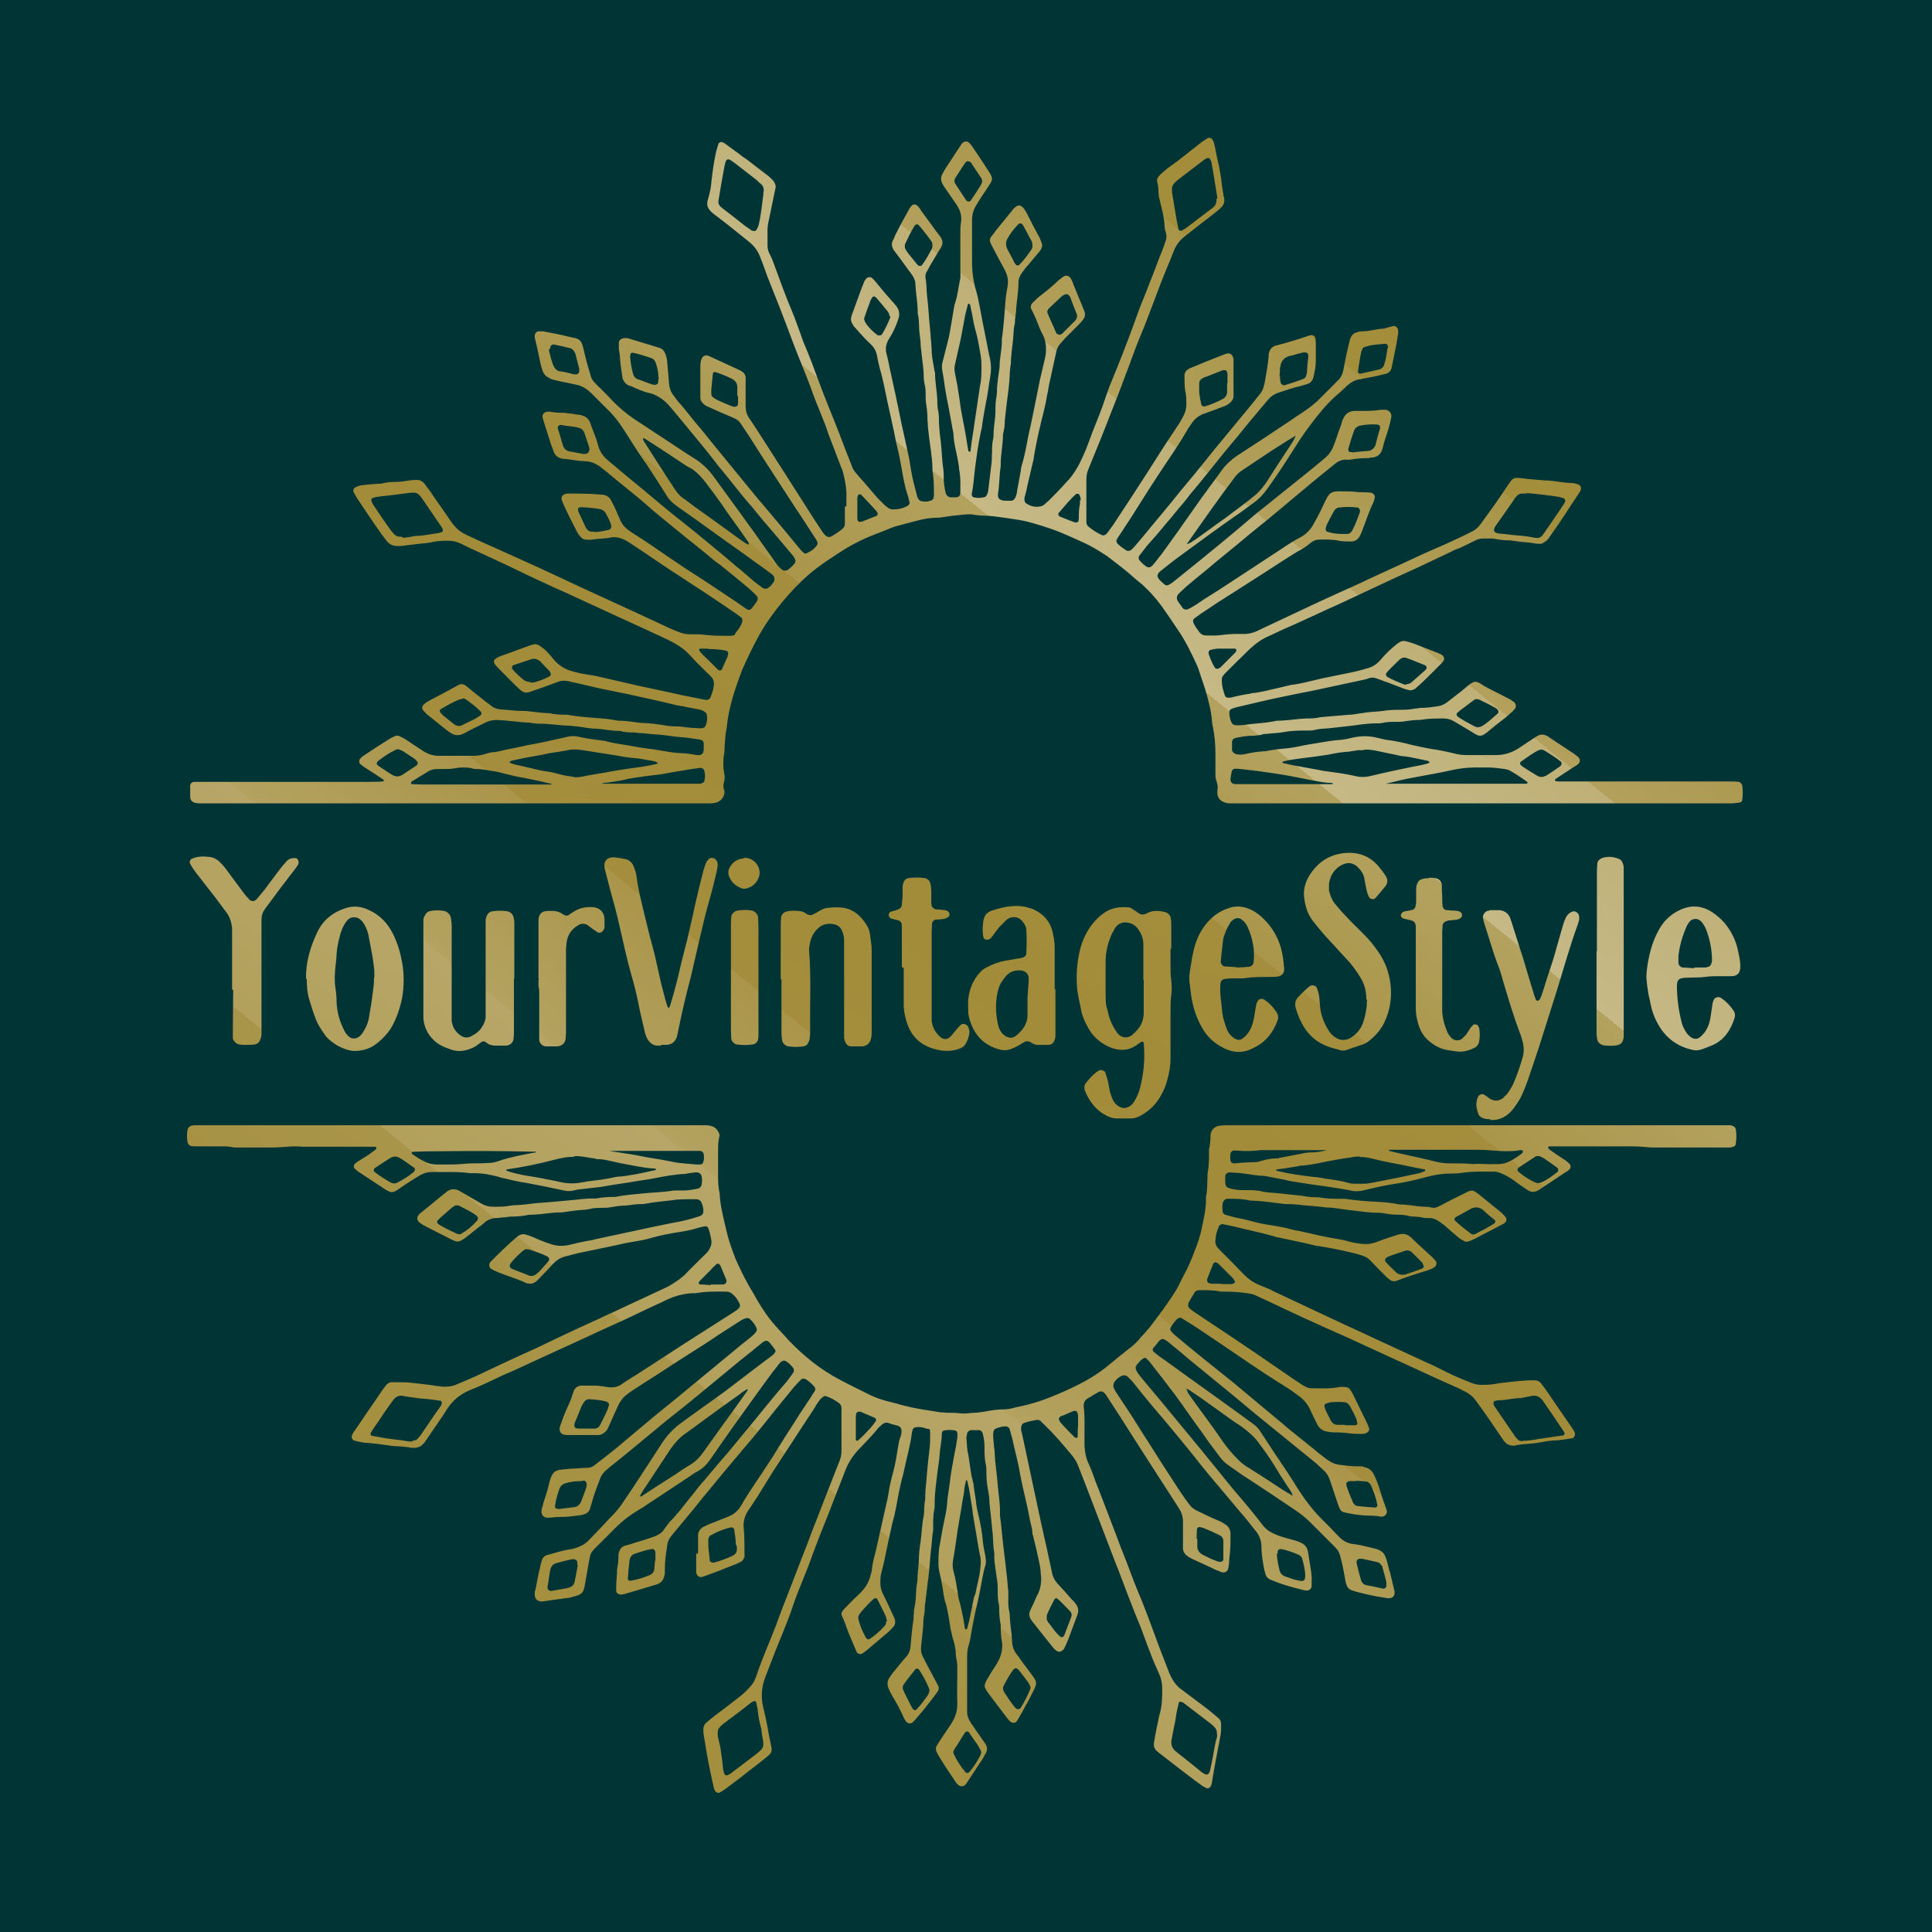 <?xml version="1.0" encoding="UTF-8"?>
<svg id="Laag_1" data-name="Laag 1" xmlns="http://www.w3.org/2000/svg" xmlns:xlink="http://www.w3.org/1999/xlink" version="1.1" viewBox="0 0 512 512">
  <defs>
    <style>
      .cls-1 {
        fill: url(#Naamloos_verloop_19-10);
      }

      .cls-1, .cls-2, .cls-3, .cls-4, .cls-5, .cls-6, .cls-7, .cls-8, .cls-9, .cls-10, .cls-11, .cls-12, .cls-13, .cls-14, .cls-15, .cls-16, .cls-17, .cls-18, .cls-19, .cls-20 {
        stroke-width: 0px;
      }

      .cls-2 {
        fill: url(#Naamloos_verloop_19-19);
      }

      .cls-3 {
        fill: url(#Naamloos_verloop_19-12);
      }

      .cls-4 {
        fill: url(#Naamloos_verloop_19-18);
      }

      .cls-5 {
        fill: url(#Naamloos_verloop_19-17);
      }

      .cls-6 {
        fill: url(#Naamloos_verloop_19-11);
      }

      .cls-7 {
        fill: url(#Naamloos_verloop_19-15);
      }

      .cls-8 {
        fill: url(#Naamloos_verloop_19-13);
      }

      .cls-9 {
        fill: url(#Naamloos_verloop_19-16);
      }

      .cls-10 {
        fill: url(#Naamloos_verloop_19-14);
      }

      .cls-11 {
        fill: #003435;
      }

      .cls-12 {
        fill: url(#Naamloos_verloop_19);
      }

      .cls-13 {
        fill: url(#Naamloos_verloop_19-6);
      }

      .cls-14 {
        fill: url(#Naamloos_verloop_19-7);
      }

      .cls-15 {
        fill: url(#Naamloos_verloop_19-8);
      }

      .cls-16 {
        fill: url(#Naamloos_verloop_19-3);
      }

      .cls-17 {
        fill: url(#Naamloos_verloop_19-4);
      }

      .cls-18 {
        fill: url(#Naamloos_verloop_19-2);
      }

      .cls-19 {
        fill: url(#Naamloos_verloop_19-5);
      }

      .cls-20 {
        fill: url(#Naamloos_verloop_19-9);
      }
    </style>
    <linearGradient id="Naamloos_verloop_19" data-name="Naamloos verloop 19" x1="145.3" y1="62.8" x2="431" y2="415.5" gradientTransform="translate(0 514) scale(1 -1)" gradientUnits="userSpaceOnUse">
      <stop offset="0" stop-color="#a28c39"/>
      <stop offset="0" stop-color="#a38e3c"/>
      <stop offset=".2" stop-color="#a99549"/>
      <stop offset=".2" stop-color="#b2a05c"/>
      <stop offset=".3" stop-color="#b7a667"/>
      <stop offset=".3" stop-color="#b3a260"/>
      <stop offset=".4" stop-color="#aa954a"/>
      <stop offset=".4" stop-color="#a48e3d"/>
      <stop offset=".5" stop-color="#a28c39"/>
      <stop offset=".6" stop-color="#a48e3d"/>
      <stop offset=".6" stop-color="#aa964a"/>
      <stop offset=".7" stop-color="#b3a25f"/>
      <stop offset=".7" stop-color="#c1b37d"/>
      <stop offset=".7" stop-color="#c6b986"/>
      <stop offset=".8" stop-color="#bfb077"/>
      <stop offset=".8" stop-color="#b2a05c"/>
      <stop offset=".9" stop-color="#a99548"/>
      <stop offset=".9" stop-color="#a38e3c"/>
      <stop offset="1" stop-color="#a28c39"/>
    </linearGradient>
    <linearGradient id="Naamloos_verloop_19-2" data-name="Naamloos verloop 19" x1="88.2" y1="109.1" x2="374" y2="461.7" xlink:href="#Naamloos_verloop_19"/>
    <linearGradient id="Naamloos_verloop_19-3" data-name="Naamloos verloop 19" x1="175.4" y1="38.4" x2="461.2" y2="391.1" xlink:href="#Naamloos_verloop_19"/>
    <linearGradient id="Naamloos_verloop_19-4" data-name="Naamloos verloop 19" x1="235" y1="-9.8" x2="520.7" y2="342.8" xlink:href="#Naamloos_verloop_19"/>
    <linearGradient id="Naamloos_verloop_19-5" data-name="Naamloos verloop 19" x1="207.8" y1="12.2" x2="493.5" y2="364.8" xlink:href="#Naamloos_verloop_19"/>
    <linearGradient id="Naamloos_verloop_19-6" data-name="Naamloos verloop 19" x1="193.4" y1="23.8" x2="479.1" y2="376.5" xlink:href="#Naamloos_verloop_19"/>
    <linearGradient id="Naamloos_verloop_19-7" data-name="Naamloos verloop 19" x1="217.8" y1="4" x2="503.6" y2="356.7" xlink:href="#Naamloos_verloop_19"/>
    <linearGradient id="Naamloos_verloop_19-8" data-name="Naamloos verloop 19" x1="38.7" y1="149.2" x2="324.4" y2="501.8" xlink:href="#Naamloos_verloop_19"/>
    <linearGradient id="Naamloos_verloop_19-9" data-name="Naamloos verloop 19" x1="20.4" y1="164" x2="306.2" y2="516.6" xlink:href="#Naamloos_verloop_19"/>
    <linearGradient id="Naamloos_verloop_19-10" data-name="Naamloos verloop 19" x1="-3.8" y1="183.6" x2="282" y2="536.2" xlink:href="#Naamloos_verloop_19"/>
    <linearGradient id="Naamloos_verloop_19-11" data-name="Naamloos verloop 19" x1="52" y1="138.4" x2="337.8" y2="491" xlink:href="#Naamloos_verloop_19"/>
    <linearGradient id="Naamloos_verloop_19-12" data-name="Naamloos verloop 19" x1="148.1" y1="60.5" x2="433.8" y2="413.2" xlink:href="#Naamloos_verloop_19"/>
    <linearGradient id="Naamloos_verloop_19-13" data-name="Naamloos verloop 19" x1="95.9" y1="102.9" x2="381.6" y2="455.5" xlink:href="#Naamloos_verloop_19"/>
    <linearGradient id="Naamloos_verloop_19-14" data-name="Naamloos verloop 19" x1="62.6" y1="129.8" x2="348.3" y2="482.5" xlink:href="#Naamloos_verloop_19"/>
    <linearGradient id="Naamloos_verloop_19-15" data-name="Naamloos verloop 19" x1="127" y1="77.7" x2="412.7" y2="430.3" xlink:href="#Naamloos_verloop_19"/>
    <linearGradient id="Naamloos_verloop_19-16" data-name="Naamloos verloop 19" x1="161.9" y1="49.4" x2="447.6" y2="402" xlink:href="#Naamloos_verloop_19"/>
    <linearGradient id="Naamloos_verloop_19-17" data-name="Naamloos verloop 19" x1="111.1" y1="90.6" x2="396.8" y2="443.2" xlink:href="#Naamloos_verloop_19"/>
    <linearGradient id="Naamloos_verloop_19-18" data-name="Naamloos verloop 19" x1="82.8" y1="113.4" x2="368.6" y2="466.1" xlink:href="#Naamloos_verloop_19"/>
    <linearGradient id="Naamloos_verloop_19-19" data-name="Naamloos verloop 19" x1="69.1" y1="124.5" x2="354.9" y2="477.2" xlink:href="#Naamloos_verloop_19"/>
  </defs>
  <rect class="cls-11" width="512" height="512" transform="translate(512) rotate(90)"/>
  <g>
    <path class="cls-12" d="M185,411.4v-3.6c0-.4,0-.8,0-1.1.1-.9.6-1.6,1.3-2,.4-.2.8-.4,1.2-.6,1.8-.7,3.5-1.4,5.3-2.1,1.6-.6,2.8-1.6,3.6-3,2.2-3.9,4.9-7.5,7.3-11.3.5-.8,1.1-1.6,1.6-2.5,1.8-2.9,3.6-5.8,5.5-8.7,1.3-2.1,2.7-4.1,4-6.1.4-.6.7-1.2,1.1-1.7.2-.3.2-.7,0-1.1-.7-.8-1.5-1.6-2.4-2.1-.3-.2-.8-.2-1.1,0-.7.7-1.4,1.4-2,2.1-2.9,3.5-5.7,7-8.5,10.5-1.6,2-3.3,4-5,6-2.5,3-5.1,6-7.6,9.1-2,2.4-3.9,4.7-5.8,7.1-1.8,2.2-3.6,4.3-5.4,6.5-.7.8-1.2,1.8-1.3,2.9-.3,2-.6,3.9-.6,5.9s0,1.2-.1,1.8c-.2,1.2-.8,2.1-2.1,2.5-2.9.9-5.8,1.7-8.7,2.6-.2,0-.4,0-.7.1-.6,0-1.3-.4-1.3-1,0-.3,0-.6,0-.9,0-1.2.1-2.4.2-3.6,0-.6,0-1.1.1-1.6.2-1.1.3-2.1.3-3.2,0-.4,0-.8.2-1.1.2-.7.6-1.2,1.3-1.5,1.1-.3,2.2-.6,3.3-1,1.4-.4,2.7-.8,4.1-1.3.4-.1.8-.3,1.3-.5.6-.3,1.2-.7,1.6-1.2.4-.5.7-1,1.1-1.5.4-.5.7-1,1.2-1.4,1.6-1.7,3-3.5,4.4-5.3.9-1.1,1.8-2.2,2.7-3.4.8-1,1.6-1.8,2.4-2.8,1.7-2,3.4-4.1,5.2-6.1,2.4-2.9,4.8-5.8,7.1-8.6,2.7-3.3,5.4-6.7,8.2-9.9.8-.9,1.5-1.9,2.2-2.9.3-.3.2-1,0-1.3-.6-.7-1.2-1.4-2-1.8-.3-.2-.6-.1-.9,0-.3.2-.6.4-.8.7-.7.9-1.4,1.8-2.1,2.7-2.2,3-4.4,6-6.6,9.1-1.9,2.6-3.8,5.3-5.7,8-1.3,1.8-2.6,3.8-3.9,5.6-.9,1.3-2,2.4-3.3,3.1-.6.3-1.1.6-1.6,1-3.9,2.6-7.8,5.2-11.8,7.8-.8.6-1.7,1.1-2.5,1.6-2.2,1.3-4.1,2.8-5.9,4.6-1.8,1.8-3.6,3.6-5.5,5.5-.2.2-.4.4-.6.7-.3.3-.5.8-.6,1.2-.3,1.4-.6,2.9-.8,4.3-.2,1.1-.4,2.2-.6,3.4-.4,2-.6,2.5-2.9,3.1-.4.1-.7.2-1.1.3-1.5.2-3,.4-4.5.6-.7.1-1.3.2-2,.3-.5.1-1.1.2-1.6,0-.5-.1-.8-.4-1-.8-.1-.3-.2-.6-.2-.9,0-.4,0-.9.2-1.3.4-2,.7-3.9,1.2-5.8.1-.7.3-1.3.5-2,.2-.7.7-1.2,1.4-1.4,2-.5,3.9-1.2,6-1.5.8-.1,1.5-.3,2.2-.6,1-.4,2-.9,2.7-1.7,1.6-1.6,3.1-3.2,4.6-4.8.7-.8,1.5-1.6,2.2-2.3.8-.9,1.6-1.8,2.3-2.9,3.5-5.1,6.8-10.3,10.2-15.5,1.4-2.2,3.1-4.1,5.3-5.7,2.7-2,5.4-3.9,8.2-5.9,2.4-1.7,4.7-3.4,7-5.2,3-2.3,6-4.6,9.1-6.9.2-.2.4-.4.6-.7.1-.1.2-.5,0-.7-.4-.6-.8-1.1-1.2-1.6-.8-1-1.3-1-2.3-.2-1.9,1.6-3.8,3.1-5.7,4.6-2.1,1.7-4.2,3.5-6.3,5.2-3.1,2.6-6.2,5.1-9.4,7.7-1.7,1.3-3.4,2.7-5,4-2.7,2.2-5.4,4.5-8.1,6.7-1.9,1.6-3.8,3.1-5.7,4.6-.2.2-.5.4-.7.6-1,.8-1.7,1.7-2.1,2.9-.7,1.9-1.5,3.9-2,5.8-.2.7-.4,1.3-.6,2-.3.7-.8,1.1-1.5,1.3-.2,0-.4.2-.7.2-1.7.2-3.3.5-5,.5s-2.3.1-3.4.2h-.7c-.9,0-1.6-.8-1.5-1.7,0-.2,0-.4.1-.7.2-.5.3-1,.4-1.5.6-1.8,1.2-3.6,1.6-5.5.2-.7.4-1.3.7-1.9.4-.8,1.1-1.2,2-1.4.3,0,.6,0,.9-.1.8,0,1.7-.2,2.5-.2,1.2,0,2.4-.2,3.6-.2s1.8-.3,2.5-.9c1.7-1.3,3.4-2.6,5-3.9,2.9-2.4,5.7-4.8,8.6-7.2,2.7-2.3,5.5-4.5,8.3-6.8,2.3-1.9,4.6-3.8,6.9-5.7,2.3-1.9,4.6-3.8,6.9-5.7,1.8-1.5,3.5-2.9,5.3-4.3.6-.5,1.2-1,1.6-1.6.2-.3.2-.6.1-.9-.4-1-1-1.7-1.7-2.4-.3-.3-.8-.4-1.3-.2-.5.2-1,.4-1.4.7-1.8,1.2-3.8,2.4-5.6,3.6s-3.7,2.5-5.5,3.6c-3.5,2.2-6.9,4.4-10.4,6.7-2.5,1.6-4.9,3.1-7.3,4.7-.6.4-1.1.8-1.6,1.2-.8.7-1.3,1.5-1.8,2.4-.5,1.1-1,2.2-1.5,3.3-.4,1-.9,2-1.3,2.9-.2.5-.6.9-1,1.2-.4.3-.9.6-1.5.6h-8c-.4,0-.8,0-1.1-.1-.8-.1-1.3-.9-1.2-1.7.1-.4.2-.9.4-1.3.4-1.1.8-2.3,1.3-3.4.6-1.4,1.3-2.7,1.7-4.2.1-.3.3-.7.4-1.1.3-.7,1-1.2,1.8-1.3h3.6c.8,0,1.5.1,2.3.2.4,0,.9.2,1.3.2,1.3.2,2.6,0,3.7-.8,1.4-1,2.8-1.8,4.2-2.7,4.3-2.8,8.6-5.6,12.8-8.3,4.2-2.7,8.5-5.4,12.7-8.1,2-1.3,2-1.6.7-3.6-.2-.3-.4-.5-.6-.7-.6-.7-1.3-1.1-2.2-1.1-2.5,0-4.9-.1-7.3.3-.4,0-.9.2-1.3.1-1.4,0-2.7.3-4,.6-.4.1-.9.3-1.3.4-1,.4-2,.8-2.9,1.3-2.7,1.2-5.4,2.5-8.1,3.8-2.7,1.3-5.5,2.5-8.3,3.8-3.3,1.5-6.6,3.1-10,4.6-2.9,1.3-5.8,2.7-8.7,4-2.4,1.1-4.7,2.2-7.1,3.2-3,1.4-6,2.9-9.1,4.1-2.5,1.1-4.4,2.7-5.8,4.9-1.7,2.7-3.6,5.3-5.4,8-.3.4-.5.8-.8,1.1-.7.8-1.5,1.2-2.6,1.2s-1.1-.1-1.6-.2c-.8,0-1.5-.2-2.3-.2-1.3,0-2.6-.2-3.9-.4-1.4-.2-2.9-.4-4.3-.5-1.2,0-2.4-.3-3.6-.6-.6-.1-1-.9-.7-1.5.2-.4.5-1,.8-1.3,2.2-3.3,4.5-6.6,6.7-9.8.4-.7,1-1.4,1.5-2.1.3-.4.8-.7,1.3-.8.4,0,.8,0,1.1,0,1.6,0,3.2,0,4.8.2,1.4.2,2.9.3,4.3.5.7.1,1.3.2,2,.3.6,0,1.2.2,1.8.2,1,0,2-.1,2.9-.4,2.4-1,4.8-2,7.1-3.1,4-1.9,8-3.8,12-5.6,2.8-1.2,5.5-2.6,8.3-3.9,3.6-1.7,7.2-3.4,10.8-5,2-1,4-1.8,6-2.8,3.9-1.8,7.7-3.6,11.6-5.4.9-.4,1.7-.9,2.6-1.5.8-.5,1.6-1.1,2.4-1.8,1.9-2,3.9-3.9,5.8-5.8s.3-.3.4-.5c.8-.9,1.2-2,1-3.1-.2-1.1-.4-2.1-.8-3.1,0,0-.1-.1-.1-.2-.1-.2-.5-.4-.8-.3-.6.1-1.2.2-1.8.4-1.8.6-3.7.9-5.6,1.2-2.3.4-4.6.8-6.9,1.5-1.7.5-3.6.8-5.4,1.1-1.3.2-2.5.5-3.8.8-3.4.7-6.7,1.4-10.1,2.1-1.2.3-2.4.6-3.5.9-1.2.3-2.2,1-3.1,1.9-1.2,1.3-2.4,2.6-3.6,3.8-.4.4-.7.8-1.2,1.1-.6.4-1.2.5-2,.3,0,0-.2,0-.2,0-2-1-4.1-1.6-6.2-2.4-.8-.3-1.6-.6-2.4-1-.3-.1-.5-.3-.8-.4-.6-.4-.7-1.2-.3-1.8.1-.1.2-.2.3-.3,2.2-2.2,4.4-4.4,6.8-6.4.2-.2.3-.3.6-.4.4-.3,1-.4,1.5-.3.4.1.9.3,1.3.4,1.1.4,2.2,1,3.4,1.4.6.3,1.3.5,1.9.7,1.8.7,3.8.7,5.6.2,1.7-.4,3.4-.8,5.2-1.1.4,0,.9-.2,1.3-.3,3-.6,5.9-1.3,8.9-1.9,1.8-.4,3.8-.8,5.6-1.2,1.9-.4,3.9-.8,5.8-1.2,2.5-.4,4.9-1,7.3-1.8.7-.2,1.1-.8,1-1.6,0-.8-.3-1.5-.6-2.2-.1-.3-.4-.4-.7-.6-.2,0-.4-.1-.7-.1-1.6,0-3.2,0-4.8.1h-.2c-2.5.4-5.2.5-7.7,1-.6.1-1.2.2-1.8.2-1.1,0-2.1.1-3.2.3-.4,0-.7.1-1.1.1-1.2,0-2.4.2-3.6.4-.9.2-1.8.2-2.7.2s-2,0-3,.3c-.4.1-.9.1-1.3.2-2.1.1-4.1.4-6.1.7-.2,0-.3,0-.4,0-2.4,0-4.7.5-7.1.6-.7,0-1.4,0-2.1.2-1.2.2-2.4.3-3.6.3-.6,0-1.2.1-1.8.2-.8,0-1.7.2-2.5.2s-2.1.4-2.9,1.1c-.6.6-1.3,1.1-2,1.6-1.1.9-2.2,1.8-3.4,2.7-.3.2-.6.4-1,.6-.6.3-1.2.3-1.7,0-.6-.2-1.1-.5-1.7-.8-2-1-3.9-2-5.9-3-.6-.3-1.1-.6-1.6-1-.8-.6-.8-1.5-.1-2.2.1-.1.2-.2.3-.3,2.3-1.8,4.6-3.8,6.9-5.6.2-.2.3-.3.6-.4.7-.4,1.5-.4,2.2-.2.3.1.7.3,1,.5,1.7,1,3.5,2,5.2,3,1.1.7,2.2,1,3.5,1,1.5,0,3,0,4.5-.3.2,0,.4-.1.7-.1,2.2,0,4.4-.4,6.6-.6,3.1-.2,6.2-.5,9.4-.8,1.7-.2,3.5-.4,5.2-.4s.6,0,.9,0c1.4-.3,2.9-.4,4.3-.4s.8,0,1.1-.1c2.2-.4,4.4-.6,6.6-.8,2.6-.3,5.2-.3,7.7-.7,1.1-.2,2.1-.1,3.2-.1s2.6-.2,3.9-.5c.5-.1.8-.4,1-.9.2-.8.2-1.7,0-2.5-.1-.5-.7-.9-1.2-.9s-.8,0-1.1.1c-.7,0-1.3.2-2,.3-2.7.1-5.3.6-7.9,1.1-1.4.3-2.9.5-4.3.7-3.3.6-6.6,1-9.9,1.6-.2,0-.4.1-.7.1-1.7.2-3.5.4-5.2.6-.5,0-1.1.2-1.6.3-.8.2-1.7.2-2.5,0-2.1-.4-4.1-.9-6.3-1.3-1.2-.2-2.4-.5-3.6-.7-2.1-.3-4.2-.8-6.3-1.3-.4,0-.7-.2-1.1-.3-2.1-.6-4.3-1-6.6-1-.4,0-.8,0-1.1,0-2-.3-4.1-.3-6.2-.3h-3.9c-1.1,0-2.1.3-3,.8-1.7,1-3.4,2.1-5,3.2-.6.4-1.1.8-1.7,1.1-.6.3-1.2.3-1.7,0-.2-.1-.4-.2-.6-.3-2.4-1.6-4.9-3.2-7.3-4.8-.4-.2-.7-.6-1.1-.9-.3-.3-.3-1,0-1.2.2-.2.4-.4.7-.6.9-.6,1.8-1.1,2.7-1.7.7-.4,1.3-1,2.1-1.5.2-.2.3-.4.2-.6s-.2-.2-.3-.2c-.5,0-1.1,0-1.6,0h-14.8c-.7,0-1.3,0-2.1,0-.2,0-.4,0-.7,0-2.7-.3-5.3.2-8,.2s-5.3,0-8,0-2.1,0-3.2-.2c-.8-.1-1.7-.1-2.5-.1h-6.2c-.5,0-1.1,0-1.6-.1-.4,0-.8-.4-1-.9,0,0,0-.2,0-.2-.2-1.1-.2-2.1,0-3.2.1-.5.4-.8.8-1,.3-.1.7-.2,1.1-.2h135.6c.4,0,.9.1,1.3.2.8.2,1.5.8,1.9,1.6.2.4.4.8.2,1.3-.3,1.3-.3,2.6-.3,3.9v6.6c0,1.1,0,2.1.2,3.2,0,.4.1.7.2,1.1.1,2.7.7,5.3,1.3,7.9.2.8.4,1.6.6,2.5.4,1.8,1,3.5,1.6,5.2.8,2.3,1.9,4.5,3,6.7.4.8.9,1.6,1.3,2.4.7,1.2,1.5,2.5,2.2,3.8,1.5,2.6,3.2,5,5.2,7.2,1,1.1,2.1,2.2,3.1,3.4.1.1.2.2.3.3,3.9,4,8.2,7.5,13.2,10.1,2.4,1.3,4.9,2.5,7.3,3.7,1.9,1,3.9,1.7,6,2.2,1.4.3,2.8.8,4.2,1.1,3.1.8,6.3,1.2,9.4,1.7.4,0,.9,0,1.3.1h1.8c1,0,2,.2,3,.2s1.8-.2,2.7-.2c.9,0,1.8-.2,2.7-.3,1.6-.3,3.3-.6,5-.6,1.1,0,2.1-.2,3.1-.5,1.4-.3,2.9-.6,4.2-1,1.2-.3,2.4-.7,3.5-1.1,2.4-.9,4.6-1.8,6.9-2.9,3.7-1.7,7.2-3.7,10.3-6.3,1.9-1.6,3.8-3.1,5.7-4.6,1.1-.8,2-1.8,2.9-2.9.6-.6,1.1-1.2,1.7-1.9.2-.2.4-.4.6-.7,2.4-3.2,4.9-6.4,7-9.9.7-1.2,1.3-2.6,2-3.9,1.1-2,2-4.1,2.8-6.3.8-2,1.5-4,1.9-6.1.5-2.5,1.1-4.9,1.1-7.4s0-.6,0-.9c.4-1.6.3-3.3.4-5,0-.6,0-1.1.1-1.6.3-1.7.3-3.4.3-5s0-.9.1-1.3c.2-1.1.3-2.1.3-3.2,0-1.5,1.1-2.6,2.6-2.7.7-.1,1.5-.1,2.3-.1h132.6c.3,0,.6,0,.9.2.4.1.7.4.8.8.2,1.3.2,2.6,0,3.9,0,.4-.3.7-.7.8-.3.1-.6.2-.9.2h-20.1c-1,0-2-.1-3-.2-.8,0-1.5-.1-2.3-.1h-22.4c-.2,0-.3.1-.3.3v.2c.2.2.4.4.7.6,1.3.9,2.6,1.8,4,2.7.4.3.7.6,1,.9.3.3.3,1,0,1.3-.1.1-.2.2-.3.3-.2.2-.3.3-.6.4-2.4,1.6-4.8,3.2-7.2,4.8-1.1.7-2.1.8-3.2,0s-2.3-1.5-3.4-2.4c-1.1-.8-2.3-1.5-3.6-2-.7-.3-1.5-.5-2.2-.4-2.7,0-5.3-.1-8,.3-1.1.2-2.1.2-3.2.2-2.2,0-4.4.4-6.6,1-2.6.7-5.2,1.3-7.8,1.7-2.9.4-5.8,1.1-8.7,1.8-1.1.2-2.1.3-3.2,0-2.5-.5-4.9-.8-7.4-1.2-2.2-.3-4.5-.6-6.8-1-1.1-.2-2.1-.3-3.1-.6-1.7-.3-3.4-.7-5.2-1-.2,0-.4-.1-.7-.1-1.7,0-3.5-.4-5.2-.6-1.2-.2-2.4-.2-3.6-.3-.8,0-1.3.4-1.3,1.2v.2c-.1,2.6.2,2.7,2.5,3.1,1,.2,2,.2,3,.2,1.5,0,3,0,4.5.4.4.1.9.1,1.3.2,3,.2,6,.6,9.1.9,1.4.3,2.9.4,4.3.4h.2c2,.4,3.9.4,5.9.4s.6,0,.9,0c2.9.4,5.9.7,8.8.8,1.9.1,3.8.3,5.7.7h.2c2.1,0,4.1.5,6.1.6.7,0,1.4,0,2.1.2.8.2,1.5,0,2.2-.4,2.1-1.1,4.2-2.2,6.3-3.2.4-.2,1-.5,1.4-.7.5-.2,1.1-.3,1.5,0,.6.3,1.1.7,1.7,1.2,1.6,1.3,3.2,2.6,4.8,3.9.5.4,1.1.9,1.5,1.4.8.8.7,1.6-.4,2.2-.1,0-.3.2-.4.2-2.3,1.2-4.6,2.4-6.9,3.6-.6.3-1.2.6-1.9.8-.4.1-.8.1-1.1-.1-.4-.3-1-.5-1.3-.8-1.2-1-2.4-2-3.5-3-.4-.4-1-.8-1.4-1.1-1-.8-2.1-1.3-3.4-1.2-.4,0-.9,0-1.3-.1-.9-.2-1.8-.3-2.7-.3-.4,0-.8,0-1.1-.2-1-.2-2-.3-3-.3s-2.1-.1-3.2-.3c-.5-.1-1.1-.2-1.6-.2-2.6,0-5.2-.4-7.7-.7-2.1-.2-4.2-.7-6.3-.7-2-.3-4.1-.4-6.1-.6-1.5-.2-2.9-.3-4.3-.3-.7,0-1.3-.1-2.1-.2-2.2-.3-4.5-.6-6.8-.7-.5,0-1.1,0-1.6-.2-1.6-.3-3.2-.3-4.8-.3-.2,0-.4,0-.7,0-.4,0-.8.5-1,.9-.2.7-.2,1.5-.1,2.3,0,.6.4,1,1,1.1,1,.3,2.1.6,3.1.8s2.1.4,3.1.7c2.1.6,4.1,1,6.3,1.3,1.6.3,3.1.5,4.7,1,.7.2,1.3.3,2,.4,1.9.4,3.9.9,5.8,1.3,1.4.3,2.9.6,4.3.8,1.1.2,2.1.4,3.1.7.8.2,1.6.4,2.5.5.7.1,1.3.2,2.1.2s1.8-.2,2.7-.5c1.9-.8,3.9-1.4,5.8-2,1.3-.4,2.4-.2,3.4.7,1.8,1.8,3.8,3.5,5.7,5.3.3.3.6.7.9,1,.3.4.2,1.1-.2,1.5-.3.2-.6.4-1,.6-.8.3-1.6.6-2.4.8-2.2.7-4.5,1.4-6.7,2.3-.2,0-.3.1-.4.1-.4.1-.9,0-1.3-.2-.4-.3-.7-.6-1.1-.9-1.3-1.3-2.7-2.7-4-4.1-.7-.8-1.5-1.3-2.5-1.6-1.2-.4-2.5-.7-3.8-1-2.6-.6-5.2-1.1-7.8-1.5-.4,0-.8-.1-1.1-.2-3.2-.8-6.4-1.4-9.6-2.1-.4,0-.7-.2-1.1-.3-3.5-1-7.1-1.7-10.6-2.6-1-.2-2-.4-2.9-.6-.3,0-.8.2-1,.6-.2.6-.4,1.1-.6,1.7-.2.7-.2,1.3-.3,2-.1.7.1,1.2.4,1.7.3.4.6.7.9,1,2,2,4,4,5.9,6s3.3,2.7,5.3,3.5,2,.8,2.9,1.3c4.9,2.3,9.8,4.6,14.7,6.9,4.2,2,8.5,3.9,12.7,5.9,4.7,2.2,9.4,4.3,14.1,6.5,1.4.6,2.7,1.3,4.1,2,2.2,1.1,4.6,2.1,6.9,3,.8.3,1.6.5,2.5.5s2.3,0,3.4-.2c1.5-.3,3-.4,4.5-.6,1.6-.2,3.2-.3,4.8-.4h1.6c.6,0,1.2.3,1.6.8.4.5.8,1.1,1.2,1.6.8,1.2,1.7,2.5,2.6,3.8,1.6,2.4,3.2,4.6,4.8,7,.1.2.2.4.3.6.3.6-.1,1.5-.8,1.6,0,0-.2,0-.2,0-1.2.2-2.4.4-3.6.5-1.6,0-3.2.3-4.8.6-1.2.2-2.4.3-3.6.4-.6,0-1.2.1-1.8.2-.4,0-.7.1-1.1.2-1.2.1-2.1-.3-2.8-1.2-.2-.2-.3-.5-.5-.7-1.8-2.6-3.5-5.2-5.3-7.7-.5-.7-1.1-1.5-1.6-2.2-.8-1.2-2-2.1-3.3-2.7-.6-.3-1.1-.6-1.6-.8-3.6-1.6-7.2-3.2-10.8-4.9-5.7-2.6-11.4-5.2-17-7.8-3.2-1.5-6.6-2.9-9.8-4.4-2.5-1.1-5-2.3-7.4-3.4-2.7-1.3-5.5-2.6-8.3-3.9-.8-.4-1.7-.6-2.6-.7-2-.3-3.9-.4-5.9-.4s-1.3-.1-2-.2c-1.5-.2-2.9-.2-4.3-.2s-1.5.4-1.9,1.1c-.4.6-.8,1.3-1.2,2-.1.2-.2.4-.2.6-.1.4,0,.8.3,1.1.5.4,1.1.9,1.6,1.2,3.3,2.2,6.6,4.4,9.9,6.6,4.6,3.1,9.2,6.2,13.8,9.4,1.3.9,2.6,1.8,4,2.7.4.3.9.6,1.3.8.6.3,1.1.5,1.7.5,2.4,0,4.9.2,7.3-.3.6-.1,1.2-.1,1.8,0,.6,0,1,.3,1.3.8.2.3.4.6.6,1,1.3,2.7,2.7,5.5,4,8.2.1.3.2.6.3.8.2.5-.1,1.1-.6,1.3-.3.2-.7.3-1.1.3-1,0-2,0-3-.1-1.5-.2-2.9-.3-4.3-.3-.8,0-1.7-.1-2.5-.3-1-.3-1.6-.8-2.1-1.6-.2-.4-.4-.8-.6-1.2-.4-.8-.8-1.6-1.2-2.5-.7-1.7-1.8-3.1-3.4-4.2-1-.7-2-1.5-3-2.1-.6-.3-1-.7-1.6-1-5.6-3.5-11-7.3-16.5-11-2.7-1.8-5.3-3.6-8-5.3-.6-.4-1.2-.7-1.8-1.1-.3-.2-.8,0-1.1.2-.7.7-1.3,1.5-1.8,2.4-.1.2-.1.4,0,.7.3.3.6.7.9,1,2.5,2.1,4.9,4.1,7.4,6.1,2.2,1.8,4.4,3.5,6.6,5.3,2.3,1.8,4.6,3.8,6.9,5.7,2.4,2,4.8,4,7.2,6,.9.7,1.7,1.5,2.6,2.2,2.2,1.8,4.4,3.5,6.6,5.3.5.4,1,.9,1.6,1.3.7.5,1.3,1.1,2,1.5,1,.7,2,1.1,3.1,1.2,1.6.2,3.2.4,4.8.4s1.1,0,1.6.2c1.2.2,2.1.9,2.6,2,.6,1.2,1.1,2.5,1.5,3.8.5,1.6,1,3.2,1.6,4.8.1.3.2.6.3.9.2.7-.3,1.4-1,1.6-.2,0-.4.1-.7,0-1.5-.3-2.9-.2-4.3-.3-1.7-.1-3.5-.4-5.2-.8-.7-.1-1.1-.6-1.3-1.1-.2-.4-.3-.8-.5-1.3-.6-1.8-1.3-3.8-1.9-5.7-.4-1.3-1-2.4-2-3.2-.6-.6-1.2-1.1-1.8-1.7-2.1-1.7-4.3-3.5-6.4-5.2-3.2-2.6-6.4-5.2-9.6-7.8-3.1-2.6-6.2-5.2-9.3-7.7-2.9-2.4-5.9-4.8-8.8-7.2-1.4-1.2-2.8-2.4-4.2-3.5-.3-.3-.7-.6-1.1-.9-1.1-.8-1.5-1-2.5.2-.4.6-.9,1.1-1.3,1.6-.2.2-.1.7,0,.8.2.2.4.4.7.6.8.7,1.7,1.3,2.6,1.9,4.4,3.2,8.7,6.3,13.2,9.5,2.2,1.6,4.3,3.1,6.5,4.7,1.2.9,2.5,1.8,3.7,2.7.8.6,1.3,1.2,1.8,2,1.3,2,2.7,4.1,4,6.1.8,1.1,1.5,2.3,2.3,3.4,1.1,1.7,2.2,3.3,3.2,5,2.1,3.3,4.4,6.4,7.2,9.1,1.2,1.2,2.5,2.5,3.7,3.8l.2.2c1.1,1.2,2.5,2,4.1,2.1,1.7.2,3.4.7,5.2,1.1.4.1.9.2,1.3.4.7.3,1.3.7,1.7,1.5s.6,1.6.8,2.4c.2.7.3,1.5.6,2.2.4,1.6.7,3.1,1.1,4.6.4,1.6-.6,2.4-2,2.1-.8-.1-1.7-.3-2.5-.4-1.5-.3-3-.6-4.5-1-.8-.2-1.6-.4-2.4-.7-.7-.3-1.1-.8-1.3-1.5-.2-.6-.3-1.2-.4-1.8-.3-1.8-.7-3.8-1.2-5.6-.2-.9-.6-1.7-1.3-2.4-2.2-2.2-4.5-4.5-6.8-6.8-1.3-1.3-2.8-2.4-4.3-3.4-3.8-2.6-7.6-5.1-11.4-7.6-2.1-1.3-4-2.7-6-4.1-.9-.6-1.6-1.4-2.2-2.2-1.6-2.1-3.1-4.1-4.6-6.3-2.5-3.4-4.8-6.8-7.3-10.2-2.1-2.8-4.3-5.6-6.4-8.3-.3-.4-.7-.8-1.1-1.2-.2-.2-.6-.2-.8,0-.7.4-1.3,1.1-1.8,1.8-.3.4-.3.9-.1,1.3.2.3.3.7.6,1,.5.7,1,1.3,1.6,2,2.6,3.1,5.3,6.3,7.9,9.5,3.2,3.9,6.5,7.8,9.7,11.8,2.1,2.5,4.1,5.1,6.2,7.6,1.1,1.3,2.3,2.7,3.4,4,.7.9,1.5,1.8,2.2,2.7.7.9,1.4,1.8,2.1,2.7.6.7,1.3,1.3,2.1,1.7,1.2.6,2.4,1.1,3.6,1.4,1,.3,1.9.5,2.9.8.6.2,1.1.4,1.7.7.7.4,1.2,1,1.4,1.7.2.7.3,1.5.4,2.2.3,2.1.8,4.2.7,6.3v1.1c0,.7-.7,1.3-1.4,1.2-.4,0-.7-.1-1.1-.2-2.4-.6-4.7-1.2-7-2.1-.5-.2-1-.4-1.5-.6-.6-.3-1-.7-1.2-1.3-.1-.3-.2-.7-.3-1.1-.4-1.8-.7-3.8-.8-5.7v-.9c-.1-1.5-.6-2.8-1.6-4-.7-.8-1.3-1.6-2-2.5-1.2-1.5-2.5-2.9-3.7-4.4-2.3-2.7-4.6-5.5-6.9-8.2-1.3-1.6-2.7-3.3-4-5-2.6-3.2-5.3-6.5-8-9.7-2.6-3-5.1-6-7.6-9.2-.5-.7-1.1-1.2-1.7-1.8-.4-.4-1.1-.4-1.5-.2-.7.3-1.3.8-1.8,1.4-.4.5-.6,1.3-.3,1.9s.5,1,.8,1.4c1.3,2,2.6,3.9,3.9,5.9,1.5,2.4,3,4.8,4.5,7.1,2.2,3.5,4.5,7.1,6.8,10.6.8,1.2,1.6,2.5,2.4,3.6.5.8,1.1,1.5,1.6,2.2.4.6,1,1.1,1.7,1.5,1,.5,2.1,1,3.1,1.5,1.1.5,2.2,1,3.4,1.5.4.2.8.4,1.2.7,1,.6,1.5,1.5,1.5,2.6,0,2.1,0,4.3-.3,6.4-.1.7,0,1.3-.2,2.1,0,.3-.1.6-.2.9-.1.5-.8.9-1.3.8-.2,0-.4,0-.7-.2-.8-.3-1.6-.6-2.3-1-1.7-.8-3.5-1.6-5.2-2.4-.4-.2-.8-.4-1.2-.7-.7-.5-1.2-1.2-1.2-2.1v-7.1c0-1.2-.3-2.2-.9-3.2-.2-.3-.3-.5-.5-.8-2.6-4-5.2-8.1-7.8-12.1-2.6-4-5.1-8-7.6-11.9-1-1.5-2-3.1-3-4.6-.4-.6-.7-1.2-1.2-1.6-.3-.3-.7-.3-1.1-.2-.2,0-.4.2-.6.3-.8.4-1.6,1-2.4,1.4-.9.5-1.3,1.3-1.2,2.3.3,2.4.2,4.7.2,7.1v2.5c0,2,.3,3.8,1.1,5.5,1,2.1,1.6,4.3,2.5,6.4.5,1.3,1,2.6,1.5,3.9,1.2,3.1,2.4,6.3,3.6,9.4.2.6.5,1.3.7,1.9,1.3,3.2,2.5,6.4,3.7,9.6.6,1.6,1.3,3.2,2,4.9,1.6,4,3.1,8.1,4.6,12.2.8,2.1,1.6,4.1,2.4,6.2.2.6.5,1.3.8,1.9.7,1.4,1.6,2.6,2.9,3.5,1.6,1.2,3.2,2.4,4.8,3.6,1.5,1.1,2.9,2.2,4.3,3.4.2.2.4.4.7.6.4.4.6.9.6,1.5,0,.9,0,1.8-.1,2.7-.1.5-.2,1.1-.3,1.6-.7,3.6-1.4,7.3-2,11,0,.4-.2.9-.4,1.3-.2.3-.7.5-1,.4-.3-.2-.7-.3-1-.5-.7-.5-1.5-1.1-2.2-1.6-2.9-2.2-5.8-4.4-8.7-6.7-.3-.2-.6-.4-.9-.7-.2-.2-.3-.3-.5-.4-.6-.6-.8-1.3-.7-2.1.3-1.7.6-3.5,1-5.2.2-.9.3-1.8.6-2.7.6-2.2.6-4.4.6-6.6,0-1.4-.3-2.7-.9-4-.7-1.5-1.3-2.9-1.9-4.4-.3-.8-.6-1.7-1-2.6-.6-1.6-1.2-3.3-1.8-4.9-2.1-5-4-10.1-5.9-15.1-1.6-4-3.1-8.1-4.7-12.2-2-5.1-3.9-10.3-5.9-15.3-.4-1.2-1-2.2-1.8-3.2-2.4-2.9-4.8-5.7-7.5-8.3-.3-.3-.6-.5-.8-.8-.3-.2-.7-.4-1.1-.3-1.1.2-2.2.4-3.3.8-.5.2-.8.7-.8,1.3,0,.4,0,.9.2,1.3,1.1,5,2.1,10,3.2,15,1.2,5.8,2.5,11.6,3.8,17.4.3,1.6.7,3.1,1,4.7.2,1.1.7,2,1.4,2.8,1.2,1.3,2.4,2.6,3.5,3.9.3.3.5.6.8.8.2.3.5.6.7.9.6.9.7,1.8.3,2.8-.8,2.1-1.5,4.1-2.3,6.2-.3.8-.7,1.7-1.1,2.5-.1.3-.3.5-.6.7-.3.4-1.1.4-1.5.1-.2-.2-.5-.4-.7-.6-1.8-2.2-3.6-4.5-5.4-6.8-.3-.3-.5-.7-.8-1.1-.4-.7-.4-1.5-.1-2.2.6-1.2,1.2-2.5,1.7-3.7,0,0,0-.1.1-.2.9-1.6,1.2-3.2,1.1-5-.1-1.3-.2-2.6-.5-3.9-.5-2.3-1-4.6-1.6-6.9,0-.2-.2-.4-.2-.7,0-1.5-.6-2.9-.8-4.3-.5-2.8-1.2-5.5-1.8-8.2-.2-1-.4-2-.6-2.9-.4-2.6-1.1-5.2-1.7-7.8-.2-1-.4-1.9-.7-2.9-.2-.6-.3-1.2-.5-1.7-.1-.3-.6-.6-.9-.6-.9,0-1.8.2-2.7.6-.3.1-.5.4-.6.7,0,.2-.1.4-.1.7,0,1,.1,2,.2,3,0,.7.2,1.3.2,2,.1,2.8.6,5.6.8,8.4.2,2.6.7,5.2.6,7.7v.7c.3,1.7.4,3.5.6,5.2.3,3.2.8,6.5,1.1,9.7.2,1.3.3,2.7.4,4.1.2,1.1.1,2.1.1,3.2s0,2.1.3,3.2c0,.2.1.4.1.7,0,2.3.5,4.5.6,6.8,0,1.4.4,2.7,1.3,3.8.3.4.6.7.8,1.1,1.2,1.7,2.5,3.3,3.7,5,0,0,.1.1.1.2.5.7.6,1.4.3,2.1-.2.5-.4,1-.7,1.5-.6,1.2-1.2,2.5-1.9,3.6-.6,1.2-1.3,2.4-2,3.6-.2.3-.3.5-.5.7-.2.3-.8.3-1.1.2-.2-.1-.4-.2-.6-.4-.3-.3-.5-.6-.7-.8-1.7-2.2-3.3-4.4-5-6.6-.3-.4-.6-.9-.8-1.3-.2-.4-.2-.9,0-1.3.2-.5.4-1,.7-1.4.7-1.2,1.5-2.5,2.3-3.7.6-1,1.1-2,1.3-3.1.2-1,.3-2,.1-3-.2-1.1-.3-2.2-.3-3.4,0-.3,0-.6,0-.9-.3-1.4-.4-2.9-.4-4.3,0-.4,0-.8-.1-1.1-.3-1.3-.3-2.7-.3-4.1s-.1-2.1-.3-3.2c-.2-1.8-.6-3.6-.6-5.4,0-.3,0-.6,0-.9-.3-1.6-.3-3.2-.4-4.8-.2-2-.4-3.9-.6-5.9-.1-1.1-.3-2.1-.3-3.2s-.3-2.4-.5-3.6c-.2-1.3-.3-2.6-.3-3.9s0-1.5-.2-2.3c-.3-1.5-.3-3-.3-4.5s-.2-2.4-.5-3.6c-.1-.4-.5-.8-1-.8h-2.1c-.4,0-.8.4-1,.8,0,.4-.2.9-.2,1.3.2,1.5.1,2.9.5,4.3.1.4.1.9.2,1.3.3,2,.5,3.9,1,5.8,0,.2.1.4.2.7.1,1.5.4,2.9.6,4.3.1,1.2.3,2.4.6,3.6.6,2.5,1.1,5,1.3,7.7.1,1.1.4,2.2.6,3.4.2,1.1.3,2.1-.1,3.1-.3,1-.5,2.1-.7,3.1-.4,2.2-.8,4.4-1.3,6.5-.7,3-1.3,5.9-1.8,9-.1.6-.2,1.2-.4,1.8-.4,1.1-.5,2.2-.5,3.4v14.6c0,.8.2,1.5.6,2.2.3.6.7,1.2,1.1,1.7.7,1.1,1.5,2.1,2.2,3.2.3.4.6.9.9,1.3.6.8.6,1.7.1,2.6-.3.4-.5,1-.8,1.4-1.3,2-2.7,4.1-4,6.1-.2.3-.4.6-.7.9-.3.3-1.1.4-1.5.1-.2-.1-.4-.3-.5-.4-.3-.3-.6-.7-.8-1.1-1.2-1.8-2.5-3.7-3.6-5.5-.4-.7-.9-1.4-1.2-2.2-.1-.4-.1-.7,0-1.1.2-.3.4-.7.6-1,.9-1.4,1.8-2.8,2.8-4.2.3-.5.7-1,1-1.6.8-1.4,1.2-2.9,1.2-4.6-.1-3,0-5.9,0-8.9,0-1.1,0-2.1-.3-3.2,0-.3-.1-.6-.1-.9,0-1.6-.4-3.1-.9-4.7-.2-.7-.3-1.5-.5-2.2-.4-2.5-.7-5-1.5-7.4-.3-1.1-.4-2.2-.6-3.4-.2-1.3-.5-2.7-.8-4-.2-.8-.3-1.6-.3-2.5,0-1.7,0-3.5.4-5.2.4-2.3.8-4.6,1.3-6.9.3-1.3.5-2.6.6-3.9.1-1.8.5-3.6.7-5.4.3-2.6.8-5.3,1.3-7.9.3-1.3.5-2.7.7-4,0-.4.1-.9,0-1.3-.1-.3-.3-.6-.6-.6-1-.2-2-.2-2.9,0-.3,0-.5.3-.6.6,0,0,0,.2,0,.2,0,1.9-.5,3.8-.6,5.7-.1,1.6-.4,3.2-.6,4.8-.3,2.6-.7,5.3-.7,8,0,.6,0,1.1-.1,1.6-.3,1.5-.3,2.9-.3,4.3s0,.9,0,1.3c-.3,1.5-.3,3-.5,4.5-.3,2.4-.4,4.9-.7,7.3,0,.5-.1,1.1-.2,1.6-.1.8-.2,1.7-.3,2.5s-.2,1.7-.3,2.5c0,.5-.2,1.1-.2,1.6,0,1-.1,2-.3,3,0,.3-.1.6-.1.9,0,2.3-.4,4.5-.6,6.8-.1,1,0,1.8.4,2.6.8,1.6,1.6,3.1,2.4,4.6.6,1.1,1.1,2.1,1.7,3.2.3.6.2,1.2-.2,1.7-.7,1-1.5,2-2.2,2.9-1.2,1.6-2.5,3.1-3.8,4.6-.1.1-.2.2-.3.3-.7.8-1.6.7-2.2-.3-.3-.4-.5-1-.7-1.4-.8-1.7-1.7-3.4-2.7-5-.4-.7-.7-1.3-1-2-.4-1-.4-2,.2-2.9.7-1.1,1.6-2.1,2.4-3.1.7-.9,1.5-1.8,2.2-2.6.6-.7.9-1.6,1-2.5.2-2.4.4-4.9.8-7.3,0-.5,0-1.1.1-1.6,0-.4,0-1,.1-1.3.6-2.3.3-4.7.8-7.1.1-.6,0-1.2.1-1.8,0-.8.2-1.7.2-2.5,0-.4.1-.7.1-1.1,0-1.8.2-3.6.5-5.4.3-2.2.3-4.4.8-6.6,0-.4.1-.8.1-1.1,0-1.1.1-2.3.3-3.4,0-.2,0-.4,0-.7,0-1.8.3-3.6.4-5.4.2-2.3.4-4.5.7-6.8.2-1.5.2-3,.2-4.5s-.4-1-1-1.2c-.8-.3-1.6-.5-2.5-.4-.6,0-1.1.3-1.2.9,0,.2-.1.3-.1.4s-.1.4-.1.7c-.4,2.9-1.2,5.7-1.8,8.5-.1.6-.3,1.2-.4,1.8-.6,2.2-1.1,4.4-1.5,6.7-.3,1.6-.6,3.3-1,4.9-.5,1.7-.8,3.4-1.2,5.1-.4,1.7-.7,3.4-1.1,5.2-.3,1.6-.7,3.1-1.1,4.7-.2.8-.2,1.7-.2,2.5s.2,1.8.6,2.6c1.1,2.2,2.1,4.4,3.1,6.6.1.2.2.4.2.7.1.4,0,.9-.2,1.3-.5.7-1.1,1.2-1.7,1.8-1.9,1.6-3.8,3.2-5.8,4.9-.3.2-.6.4-1,.7-.4.3-1.2.1-1.4-.3s-.2-.3-.2-.4c-.9-2.2-1.9-4.3-2.7-6.6-.3-1-.7-1.8-1.1-2.7-.2-.4-.1-.9.2-1.3.2-.3.5-.6.7-.8,1.1-1.1,2.1-2.2,3.2-3.2.4-.4.8-.7,1.1-1.1,1.2-1.2,2-2.7,2.4-4.3.2-.7.4-1.3.4-2,.2-1.5.6-3,1-4.5.5-2.2,1-4.5,1.5-6.7.5-2.4,1.1-4.8,1.6-7.1.2-1.1.4-2.2.6-3.4.2-.7.3-1.5.5-2.2.6-2.1,1.1-4.3,1.4-6.4.2-1,.3-2,.5-2.9.1-.6.3-1.2.5-1.7.1-.4.2-.7.2-1.1.1-.9-.3-1.5-1.1-1.7-.8-.2-1.6-.4-2.4-.7-.6-.2-1.1,0-1.5.3-.6.5-1.2,1-1.6,1.6-1.5,1.8-3.2,3.5-4.8,5.2-1.6,1.7-2.8,3.6-3.6,5.8-1,2.6-2,5.1-3,7.7-1.6,4.2-3.3,8.3-4.9,12.5-.2.6-.5,1.3-.7,1.9-1,2.9-2.2,5.7-3.3,8.5-1,2.4-1.8,4.7-2.6,7.1-1.2,3.3-2.6,6.5-3.9,9.8-.9,2.4-1.8,4.6-2.7,7-1,2.6-1.2,5.3-.5,8.1.6,2.5,1.1,4.9,1.5,7.4.1.6.3,1.2.4,1.8.1.5.2,1.1.3,1.6,0,.6-.1,1.1-.5,1.5-.4.4-.9.8-1.4,1.2-1.5,1.2-3,2.4-4.5,3.5-1.8,1.5-3.8,2.9-5.6,4.3-.6.4-1.1.8-1.7,1.1-.4.3-1.1,0-1.3-.4s-.3-.7-.4-1.1c-.6-2.7-1.2-5.5-1.7-8.3-.3-1.8-.6-3.6-.9-5.4-.1-.5-.1-1.1-.1-1.6s.2-1.2.7-1.6c.7-.6,1.5-1.3,2.3-1.9,2.1-1.6,4.3-3.2,6.4-4.9,1.1-.8,2.1-1.8,3-2.8.8-.8,1.3-1.9,1.7-3,1.5-4.6,3.5-8.9,5.2-13.4,1.1-3.1,2.3-6.1,3.5-9.2,1.1-2.8,2.1-5.5,3.2-8.3.9-2.3,1.8-4.5,2.6-6.8,2-5,3.9-10.1,5.9-15.1.5-1.3,1-2.6,1.5-3.8.4-1,.6-1.9.6-2.9v-11.4c0-.6-.3-1-.7-1.3-1.1-.8-2.2-1.4-3.4-1.8-.3-.1-.6,0-.8.2s-.5.4-.7.6c-.5.7-1,1.3-1.4,2.1-.7,1.1-1.4,2.2-2.1,3.2-3,4.6-6,9.2-9,13.8-1.2,1.9-2.4,3.9-3.6,5.8-.7,1.2-1.5,2.3-2.2,3.4-.3.5-.7,1-1,1.5-.8,1.3-1.2,2.9-1,4.4.2,2.3.2,4.6.2,6.8s0,.6-.1.9c-.1.4-.3.8-.7,1.1-.4.2-.8.4-1.2.6-1.7.7-3.4,1.3-5.1,2-1.1.4-2.1.8-3.2,1.2-.3.1-.6.2-.9.3-.8.2-1.5-.3-1.6-1.2,0-.4,0-.9,0-1.3v-3.9h0l.3.4ZM314,367.7h0l.4.4c.2.3.3.7.4,1,.4.6.8,1.1,1.2,1.7,2.7,3.8,5.5,7.4,8.1,11.3,1.2,1.7,2.6,3.3,4.1,4.8.8.8,1.8,1.6,2.9,2.2,2.7,1.7,5.5,3.5,8.2,5.3,1.1.7,2.2,1.4,3.3,2h0c-.2-.8-.7-1.5-1.2-2.2-1.3-2-2.6-4-3.8-6-1.2-2-2.6-3.9-4-5.8-1.3-1.8-3-3.2-4.8-4.5-1.9-1.2-3.8-2.6-5.6-3.9-2.4-1.7-4.7-3.4-7.1-5-.6-.4-1.1-.8-1.8-1l-.4-.4h0ZM196.3,369.3c-3.4,2.4-6.7,4.8-10,7.2-1.6,1.2-3.2,2.4-4.8,3.5-1.5,1.1-2.7,2.4-3.8,4-2.1,3.2-4.3,6.5-6.4,9.7-.6.8-1.1,1.7-1.6,2.5-.1.2-.1.3,0,.4h.2c3-2,6-3.9,9-5.8,1.3-.9,2.6-1.8,4-2.6,1.5-.9,2.6-2.1,3.6-3.5.2-.3.4-.6.7-1,2.4-3.4,4.8-6.7,7.2-10,1.2-1.7,2.5-3.5,3.7-5.2v-.2c.1-.2,0-.2-.2-.1-.6.4-1.1.7-1.7,1.1h0ZM360.5,306.5c-.8,0-1.5,0-2.3.2-2.9.4-5.7.9-8.5,1.5-1.6.3-3.1.6-4.8.7-.4,0-.7.1-1.1.2-1.8.3-3.6.6-5.4.8,0,0-.2,0-.2.1,0,.2.1.3.3.3,3.2.8,6.4,1.2,9.6,1.6.6,0,1.2.1,1.8.2,1.1.2,2.1.4,3.1.5,1.3.2,2.7.4,4,.8.7.2,1.3.3,2,.3h2.5c.6,0,1.2-.1,1.8-.2,1.1-.2,2.1-.4,3.1-.6,2.6-.5,5.2-1,7.8-1.6,1.1-.2,2.2-.4,3.3-.9,0,0,.1-.1.2-.2,0-.2,0-.3-.2-.3-1.1-.2-2.1-.4-3.1-.6-3.5-.8-7.1-1.3-10.5-2.2-1.2-.3-2.4-.5-3.6-.5h0ZM152,306.6c-1.6-.1-3.2.3-4.9.7-4.2,1.1-8.5,2-12.7,2.6,0,0-.2,0-.2.1,0,.2,0,.3.2.3,1.3.5,2.8.8,4.2,1.1,2.2.4,4.5.7,6.7,1.2,1.1.2,2.2.4,3.4.7,1.9.4,3.8.4,5.7,0,.4,0,.7-.1,1.1-.2,2.6-.3,5.2-.6,7.7-1.2.2,0,.4-.1.7-.1,1.5,0,3-.4,4.5-.6,1.7-.3,3.4-.7,5.2-1.1,0,0,.2,0,.2-.1.1-.2,0-.3-.2-.3-2.1-.1-4.2-.5-6.3-.9-1.6-.3-3.3-.6-4.9-1-1.2-.2-2.4-.6-3.6-.6s-.9-.2-1.3-.2c-1.7-.2-3.4-.7-5.3-.6h0ZM258.3,423h0c0-.2.1-.4.2-.7.4-2.2,1.1-4.4,1.3-6.7.1-1,.2-2,0-3-.6-2.6-.9-5.3-1.4-7.9-.2-1.2-.4-2.4-.6-3.6-.1-1.6-.5-3.1-.7-4.8-.2-1.2-.4-2.4-.7-3.6,0-.1-.1-.3-.2-.4,0-.1-.1-.1-.2,0-.1.7-.3,1.3-.4,2-.1,1.7-.6,3.5-.8,5.2-.3,2-.7,3.9-1,5.9-.4,2.6-.7,5.3-1.2,7.9-.2,1.1-.2,2.1.1,3.1.5,1.8.8,3.7,1.1,5.6.1.8.2,1.7.5,2.5.4,1.5.7,3,1,4.5.1.6.2,1.2.3,1.8,0,.2,0,.4.1.7,0,.1.2.3.3.3s.3,0,.3-.2c.3-1.1.6-2.2.8-3.3.4-1.8.7-3.6,1.1-5.4h0ZM202.3,462.2c0-.2,0-.6-.1-1-.2-.9-.3-1.8-.4-2.7,0-.3-.1-.6-.2-.9-.3-1.2-.6-2.4-.7-3.6-.1-1-.3-2-.5-2.9,0-.2-.4-.3-.6-.3-.2.1-.4.2-.6.3-2.5,2-5.1,3.9-7.6,5.8-.3.3-.7.6-1,1-.3.3-.4.8-.4,1.2s0,1.2.2,1.8c.3,1.2.6,2.4.7,3.6.2,1.3.4,2.7.5,4.1,0,.4.2.9.3,1.3.2.6.6.7,1,.5.2-.1.4-.2.6-.3,2.4-1.8,4.7-3.6,7.1-5.4.4-.3.8-.7,1.2-1.1.3-.3.5-.8.5-1.5h0ZM109.3,381.8c.7,0,1.2-.2,1.6-.8.2-.2.4-.4.6-.7,1.8-2.6,3.5-5.2,5.3-7.7.2-.2.2-.6.3-.8,0-.2-.2-.5-.3-.6,0,0-.1,0-.2,0-1.3-.2-2.7-.4-4.1-.5-1.6-.1-3.2-.4-4.8-.6-.4,0-.7-.2-1.1-.2-.9-.1-1.6.2-2.2.9-.3.3-.4.6-.7.9-1.2,1.7-2.4,3.4-3.5,5.1-.6.8-1.1,1.6-1.7,2.5-.1.2-.2.4-.3.6,0,.2.1.5.3.6.6.1,1.2.2,1.8.3,2.7.6,5.4.7,8.1,1.2.3,0,.6,0,.9,0h.1ZM403.6,381.8c.3,0,.6,0,.9,0,1-.1,2-.2,2.9-.4,2.2-.3,4.5-.7,6.8-1,.3,0,.5-.4.4-.7,0,0,0-.2-.1-.2-1.8-2.7-3.6-5.4-5.5-8.1-.2-.3-.4-.6-.7-.8-.6-.6-1.3-.8-2.1-.7-.4,0-.7.2-1.1.2-.7.1-1.3.3-2,.4-2.1,0-4.1.6-6.1.6-.3,0-.6.1-.9.2-.2,0-.4.5-.3.8s.2.6.4.8c1.8,2.6,3.6,5.3,5.4,7.9.2.2.4.4.6.7.2.2.5.3.8.4h.7,0ZM322.5,459.5c0-.7-.1-1.1-.4-1.5-.3-.4-.7-.8-1.1-1.1-2.4-1.8-4.8-3.7-7.2-5.5-.2-.2-.5-.3-.8-.4-.2-.1-.5,0-.6.2-.2.9-.4,1.8-.6,2.7-.2,1.1-.3,2.2-.6,3.4-.2,1.2-.5,2.4-.7,3.6-.3,1.4.1,2.5,1.3,3.4,2.2,1.7,4.4,3.5,6.6,5.3.3.2.6.4,1,.6.3.2.8,0,1-.3.1-.3.3-.6.3-.8.2-1,.4-2,.6-2.9.4-1.9.6-3.9,1.2-5.8,0-.3.1-.6.1-.7h-.1ZM368.1,304.8c0,.1.1.2.1.2.7.2,1.3.3,2,.5,3.5.8,7,1.5,10.5,2.4,1.2.3,2.4.4,3.6.4,2.1,0,4.1,0,6.2.2,1.7-.2,3.4.1,5,0h1.6c1.1,0,2.1-.3,3.1-.8,1.1-.6,2.2-1.3,3.2-2.1.1-.1.2-.2.2-.4s0-.3-.2-.3c-.3-.2-.7-.1-1.1,0-2.2.3-4.4.2-6.6,0-1.3-.1-2.6-.2-3.9-.2h-23.8ZM142.1,305.2h-1.4c-8-.2-16-.2-23.9-.1-2.1,0-4.1,0-6.2.1-.4,0-.9,0-1.3.1h-.2c0,.2,0,.4.1.5.9.6,1.7,1.2,2.7,1.7,1.2.7,2.5,1.1,3.9,1.1h3c1.1,0,2.1,0,3.2-.1,1.1-.1,2.3-.2,3.4-.2s2.6,0,3.9-.1c1.1,0,2.1-.2,3.1-.6,2.9-1,5.9-1.5,8.9-2.1.3,0,.6,0,.8-.3h0ZM160.2,304.8c2.4.4,4.4.7,6.4,1,2.2.3,4.5.9,6.7,1.2,2,.3,4,.7,6,1.1.6.1,1.2.1,1.8.2,1.1.1,2.3.2,3.4.3h1.1c.4,0,.7-.3.8-.7.2-.7.2-1.3.1-2,0-.4-.5-.9-.9-.9-.6,0-1.2,0-1.8,0h-23.8,0ZM352.1,304.8c-.4,0-.6,0-.8,0h-15.5c-.6,0-1.2,0-1.8,0-2.1.3-4.3.3-6.4.1h-.7c-.3,0-.7.4-.8.7-.1.7-.1,1.3,0,2,0,.3.5.7.8.7h.4c1.5-.2,2.9-.2,4.3-.3.8,0,1.7,0,2.5-.3,1.3-.4,2.6-.7,4-.7s.4,0,.7-.1c2.1-.4,4.1-.8,6.3-1.2.8-.2,1.6-.3,2.5-.3,1.5,0,2.9-.3,4.4-.7h.1ZM195,409.4c0-1.2-.2-2.6-.4-3.9-.1-.6-.5-.8-1-.7-1.8.4-3.5,1.1-5.1,2-.5.2-.8.7-.8,1.3,0,.4,0,.8,0,1.1,0,1.5.3,2.9.4,4.3,0,.4.6.7,1.1.6,1.5-.4,2.9-.9,4.3-1.5,1.6-.7,2-1.2,1.7-3.1h0ZM155.2,378.6h2.3c.7,0,1.3-.4,1.6-1.1.6-1.2,1.2-2.3,1.7-3.5.3-.6.4-1.1.6-1.7,0-.2-.1-.6-.4-.7-.1,0-.3-.2-.4-.2-1.5-.4-3-.5-4.5-.6-.4,0-.9.2-1.2.6-.3.4-.6.9-.8,1.3-.6,1.5-1.2,3-1.8,4.4,0,.2-.1.4-.1.7s.2.6.5.7c.2,0,.4.1.7.1h1.8-.1ZM235.1,429.7c-.1-.3-.2-.8-.3-1.2-.7-1.6-1.5-3.1-2.3-4.7-.1-.3-.6-.3-.8-.2-1.1.9-2,1.9-2.9,2.9-1.7,2-1.6,1.8-.8,4.3.1.3.2.6.3.8.4.9.8,1.8,1.3,2.6.2.2.6.3.8.2,1.5-1,2.9-2.2,4.1-3.6.2-.2.3-.4.3-.6,0-.1,0-.3.1-.6h0ZM317.3,407.7h0v2.1c0,1,.5,1.7,1.4,2.2,1.4.7,2.9,1.5,4.4,1.9.2,0,.3,0,.4,0,.2,0,.6-.2.7-.5v-5c0-.7-.4-1.3-1.1-1.6-1.2-.6-2.5-1.2-3.8-1.7-.4-.2-.8-.3-1.3-.4-.3-.1-.8.2-.8.6,0,.8-.1,1.7-.1,2.5h.2ZM121.7,327.1c.2,0,.4,0,.6-.2,1.6-.9,3-2.1,4.2-3.5,0,0,0-.1.1-.2.1-.2.1-.7-.1-.8-.1-.1-.2-.2-.3-.3-1.3-1-2.9-1.7-4.4-2.5-.6-.3-1.2-.2-1.7.2-.7.5-1.3,1.1-1.9,1.6-.7.6-1.5,1.3-2.2,2-.2.2-.2.7,0,.8.1.1.2.2.3.3,1.6,1,3.2,1.7,4.9,2.5.1,0,.3,0,.5.1h0ZM153,414.7v-.7c0-.4-.5-.8-1-.8h-.4c-1.3.3-2.6.6-4,1-1.1.3-1.6.9-1.8,2-.3,1.4-.4,2.9-.7,4.3-.1.7.4,1.2,1.1,1.1,1.1-.2,2.2-.4,3.4-.6.4,0,.9-.2,1.3-.3.5-.2,1-.5,1.2-1,.1-.2.2-.4.2-.6.3-1.5.6-3,.8-4.2h0ZM173.7,413.8v-2c0-.2,0-.4-.1-.7,0-.3-.4-.6-.7-.6h-.2c-1.6.3-3.1.8-4.6,1.3-.5.2-.9.6-1.1,1.1-.1.3-.2.6-.2.9-.2,1.5-.3,3-.4,4.5v.2c0,.2.3.4.4.4s.3,0,.4,0c1.7-.3,3.4-.8,5-1.5.7-.3,1.1-.8,1.2-1.6.1-.8.1-1.7.2-2.4h0ZM269.1,442.1c-.2.1-.4.2-.5.3-1,1.3-1.8,2.8-2.6,4.3-.3.6-.2,1.2.1,1.7.9,1.4,1.8,2.8,2.9,4.1.1.1.2.2.3.3.2.2.8.2,1,0,0,0,.1-.1.2-.2,1-1.6,1.8-3.2,2.5-4.9.2-.4.1-.7-.1-1.1-.1-.2-.2-.4-.3-.6-.9-1.2-1.7-2.3-2.6-3.4-.1-.1-.2-.2-.3-.3s-.3-.1-.4-.2h0ZM256.3,469.9c.2-.1.4-.1.6-.3,1.1-1.3,2.1-2.8,2.9-4.4.3-.5.3-1.1,0-1.5-.4-.7-.8-1.5-1.3-2.1-.6-.9-1.2-1.7-1.8-2.6-.2-.2-.6-.2-.8,0,0,0-.1.1-.2.2-1,1.5-1.8,3-2.8,4.4,0,0,0,.1-.1.2-.2.4-.2.7,0,1.1.8,1.7,1.8,3.3,3.1,4.8.1.1.3.1.4.2h0ZM154.3,392.5c-1.9,0-3.2.2-4.5.6-.7.2-1.2.7-1.5,1.3-.5,1.5-1,3-1.2,4.6v.4c0,.2.3.4.4.4s.4.1.7.1c1.3-.2,2.7-.3,4-.5.9-.1,1.5-.7,1.8-1.5.5-1.3,1-2.5,1.4-3.8,0-.2.1-.4.1-.7,0-.4-.3-1-.7-1-.4,0-.7,0-.6,0h0ZM407.5,313.6c.3-.1.7-.2,1.1-.3,1.5-.7,2.7-1.6,4-2.6.1-.1.2-.2.3-.3s0-.5,0-.7c-.1-.1-.2-.2-.3-.3-1.1-.8-2.2-1.6-3.4-2.4-.3-.2-.7-.4-1-.5-.4-.2-.9-.2-1.3,0-1.5,1-2.9,1.9-4.4,2.9,0,0-.1.1-.2.2-.2.2-.2.7,0,.8l.2.2c1.3,1.1,2.7,2,4.2,2.7.3.1.6.2.9.3h-.1ZM246.3,448.2c0-.3,0-.7-.2-1-.7-1.7-1.6-3.3-2.6-4.8-.2-.2-.6-.3-.8-.1-.1.1-.3.2-.3.3-1,1.3-2,2.5-2.9,3.8-.3.4-.3.9-.2,1.3.6,1.4,1.3,2.7,2,4.1.2.4.4.8.7,1.2.2.2.6.3.8.1.1-.1.2-.2.3-.3,1-1.1,2-2.4,2.8-3.6.2-.3.3-.7.4-1h0ZM396.4,323.8c-.1-.2-.2-.4-.3-.5-1-.8-1.9-1.5-2.8-2.4-1.2-1.1-2.4-1.2-3.8-.4-1.2.7-2.5,1.4-3.8,2.1-.2.2-.3.6-.2.8,1.4,1.3,2.9,2.5,4.4,3.6.3.2.7.2,1.1,0,1.6-.8,3.1-1.6,4.6-2.5.2-.1.4-.3.5-.4.1-.1.1-.3.2-.4h0ZM139.5,331c-.2,0-.4.2-.7.3-1.2,1-2.4,2.1-3.4,3.4-.2.2-.2.4-.3.6,0,.2,0,.5.1.6.2.2.3.3.6.4,1.4.6,2.9,1.1,4.3,1.7.8.3,1.5.1,2.1-.4.2-.2.4-.4.7-.6.8-.9,1.6-1.8,2.4-2.7.1-.1.2-.3.2-.4.1-.2,0-.5-.1-.6-.1-.1-.2-.2-.3-.3-1.6-.8-3.2-1.3-4.9-1.9h-.6ZM110.1,310c-.1-.2-.2-.4-.3-.5-1-.7-2-1.4-3-2.1-.3-.2-.7-.4-1-.6-.8-.4-1.6-.4-2.4.1-1.3.8-2.6,1.7-4,2.6,0,0-.1.1-.2.2-.2.2-.2.6,0,.8,1.3,1.1,2.8,2,4.4,2.9.6.3,1.2.3,1.7,0,1.5-.8,2.9-1.6,4.2-2.7.2-.1.3-.3.4-.5v-.3h.1ZM338.4,411.7c0,1.7.4,3.1.7,4.5.2.7.6,1.2,1.3,1.5.8.3,1.7.6,2.6.9.7.2,1.3.3,2,.4.3,0,.8-.3.8-.6,0-.2.1-.4.1-.7,0-1.6-.4-3.1-.8-4.6-.1-.4-.4-.8-.8-1-1.6-.7-3.2-1.3-4.9-1.6-.3,0-.8.3-.8.6v.6h0ZM365.5,420.8h0c.3,0,.6.1.9.2.6.1,1.1-.3,1-1,0-.2,0-.4,0-.7-.3-1.2-.6-2.5-1-3.8,0-.3-.2-.6-.4-.8-.2-.3-.5-.6-.9-.7-1.3-.3-2.7-.6-4-.9-.3,0-.6,0-.9,0s-.7.4-.7.8c0,.4.1.7.2,1.1.3,1.2.6,2.5,1,3.8.3.7.7,1.2,1.5,1.3,1.1.2,2.2.4,3.4.7h-.1ZM377.2,335.4c0-.3-.2-.6-.3-.8-.9-.9-1.8-1.8-2.7-2.7-.6-.5-1.2-.7-1.9-.4-1.3.4-2.7.9-4.1,1.4-.2,0-.4.2-.6.3-.6.3-.7.9-.3,1.3.9,1,1.8,1.8,2.7,2.7.1.1.2.2.4.3.6.3,1.1.4,1.7.3h.2c1.5-.5,2.9-1,4.3-1.5.2,0,.4-.2.6-.4s.1-.3.2-.4h-.1ZM359.5,392.5h-1.5c-.2,0-.4,0-.7.1-.2,0-.6.4-.5.7,0,.3,0,.6.2.9.4,1.3,1,2.6,1.5,3.8,0,.2.1.3.2.4.3.4.6.7,1.1.7,1.5.2,3,.3,4.5.4h.2c.3,0,.6-.4.5-.7-.3-1.7-.9-3.4-1.6-5,0-.1-.2-.3-.2-.4-.3-.4-.7-.8-1.3-.8-.7-.1-1.5-.1-2.4-.2h0ZM280.1,423.5c-.2,0-.3,0-.4.1-.2.2-.3.3-.4.5-.6,1.2-1.2,2.3-1.7,3.5-.1.2-.2.4-.2.7,0,.3,0,.6,0,.9.1.2.2.4.3.6.9,1.1,1.7,2.4,2.7,3.4.2.2.4.4.7.6.2.2.7,0,.8-.2,0-.1.2-.2.2-.4.6-1.6,1.2-3.1,1.8-4.7.2-.6.1-1.1-.3-1.5-1.1-1.1-2.1-2.2-3.2-3.2-.1-.1-.3-.1-.4-.2h0ZM356.5,377.7h1.8c.3,0,.6,0,.9,0,.3,0,.6-.3.5-.6s-.1-.6-.2-.9c-.4-1.1-1-2.1-1.5-3.1-.1-.3-.3-.5-.5-.8-.3-.4-.7-.6-1.1-.7-1.2-.1-2.4-.1-3.6,0-.5,0-1,.3-1.5.4-.2,0-.4.6-.3.8.1.3.2.7.4,1.1.4.9.9,1.8,1.3,2.6.4.7,1,1.1,1.8,1.1h2.1-.1ZM226.8,378.1h0v2.5c0,.3,0,.6,0,.9,0,.2.1.3.3.3h.2c1.2-1,2.3-2.2,3.4-3.4.5-.6,1-1.2,1.4-1.8.2-.2,0-.7-.2-.8-.1,0-.2-.2-.4-.2-1.2-.5-2.4-1-3.5-1.5-.1,0-.3,0-.4,0-.2,0-.7.3-.7.5s-.1.4-.1.7v3h0ZM323.6,340.3h2.7c.2,0,.4-.1.7-.2.2,0,.3-.4.2-.6-.2-.3-.3-.6-.5-.8-1.2-1.2-2.5-2.5-3.7-3.7-.2-.2-.4-.3-.6-.4-.2-.2-.7,0-.8.2,0,.1-.2.2-.2.4-.5,1.3-1,2.5-1.5,3.8,0,.1,0,.3,0,.4,0,.2.2.5.3.6.3,0,.6.2.9.2h2.5,0ZM188.4,340.4h0c.9,0,1.8,0,2.7,0s.6,0,.9-.1c.3,0,.6-.6.5-.9v-.2c-.5-1.2-1-2.4-1.5-3.6-.1-.2-.2-.4-.4-.6-.1-.1-.3-.1-.4-.1-.2,0-.3,0-.4.2-.6.5-1.1,1-1.6,1.6-.8.8-1.6,1.6-2.4,2.4-.2.2-.4.4-.6.7-.1.2,0,.5.3.6,1,0,2,.1,2.9.2h-.1ZM285.7,377.9h0v-2.7c0-.3-.1-.6-.2-.9,0-.2-.4-.4-.5-.4h-.4c-1.1.4-2.2,1-3.4,1.4,0,0-.1,0-.2.1-.3.2-.5.7-.3,1,.2.4.5.8.8,1.1,1.1,1.2,2.2,2.3,3.3,3.4,0,0,.1.1.2.1.1,0,.3.1.4,0,.1,0,.2-.2.2-.3,0-1,0-2,.1-3v.2Z"/>
    <path class="cls-18" d="M224.3,134.1v-2.3c.1-1.8-.2-3.6-.6-5.4-.2-.9-.4-1.8-.8-2.6-1-2.7-2.1-5.4-3.1-8.1-.1-.3-.3-.7-.4-1.1-1.2-3.7-2.9-7.2-4.2-10.9-1.5-4.3-3.4-8.5-5-12.8-1.1-2.9-2.2-5.9-3.3-8.7-1.2-3-2.4-6.1-3.6-9.1-.4-1.2-.9-2.4-1.3-3.6-.2-.5-.4-1-.6-1.5-.6-1.6-1.6-2.9-3-4-3-2.4-5.9-4.8-9-7.1-.5-.4-1-.8-1.3-1.2-.6-.7-.8-1.5-.6-2.4.3-1.1.6-2.2.8-3.3.1-.5.2-1.1.2-1.6.3-2.8.7-5.6,1.3-8.3.2-.7.4-1.3.6-2,.1-.3.7-.6,1-.4.3.1.6.2.8.4,1.2.9,2.5,1.8,3.7,2.7.7.6,1.5,1.1,2.2,1.6,1.9,1.5,3.8,2.9,5.6,4.3.4.4.9.8,1.3,1.3.4.6.7,1.2.5,1.9-.6,2.9-1.2,5.8-1.8,8.7-.2.8-.3,1.6-.3,2.5v3.9c0,.8.2,1.7.6,2.4s.7,1.5,1,2.3c1.6,4.3,3.1,8.6,4.9,12.8.9,2.1,1.6,4.3,2.4,6.4.2.6.4,1.2.6,1.7,1.6,3.7,3,7.5,4.4,11.3,1.3,3.5,2.7,6.9,4.1,10.4,1.3,3.2,2.5,6.6,3.8,9.8.2.4.3.8.5,1.3.3,1,.9,1.7,1.6,2.5,1.5,1.7,3,3.4,4.5,5.2.8,1,1.8,1.9,2.7,2.8.3.3.6.5.9.7.4.3.8.4,1.3.4,1.4,0,2.7-.3,3.9-1,.3-.2.6-.7.4-1-.2-.7-.3-1.5-.6-2.2-.7-2.2-1.1-4.6-1.5-6.9-.3-1.6-.6-3.3-1-4.9-.4-1.6-.7-3.1-1-4.7-.6-2.7-1.2-5.5-1.8-8.2-.3-1.4-.6-2.9-.9-4.3-.3-1.3-.6-2.7-1-4-.3-1.2-.6-2.4-.8-3.6-.2-1-.6-1.9-1.3-2.6-.3-.3-.5-.6-.8-.8-1.4-1.3-2.6-2.8-3.9-4.2-.2-.2-.3-.3-.4-.6-.4-.6-.6-1.2-.4-2,0-.2.1-.4.2-.7.9-2.4,1.7-4.7,2.6-7.1.2-.5.4-1,.6-1.5.1-.3.3-.5.5-.8.4-.5,1.2-.6,1.6-.2.3.3.6.5.8.8,1.7,2.1,3.4,4.1,5.2,6.1.3.3.5.6.7.9.5.8.6,1.7.4,2.6,0,.2-.2.4-.2.7-.6,1.6-1.2,3.1-2.1,4.5-.2.3-.4.7-.6,1-.5,1.1-.7,2.2-.4,3.3.3,1.2.6,2.4.8,3.6,1.1,5,2.2,10,3.2,15,.6,2.7,1.2,5.5,1.8,8.2.3,1.3.5,2.7.7,4,.4,2.4,1,4.6,1.6,6.9,0,.3.2.6.3.8.2.3.4.6.8.7.9.2,1.8.2,2.7-.2.3-.1.5-.3.6-.6,0-.2.1-.4.1-.7,0-1.7,0-3.5-.2-5.3-.1-.6-.2-1.2-.2-1.8,0-1.6-.2-3.2-.4-4.8-.3-2.1-.6-4.2-.8-6.3,0-.5,0-1.1-.1-1.6,0-1.4-.1-2.7-.3-4.1-.2-.9-.2-1.8-.2-2.7s0-2-.3-3c-.1-.6-.2-1.2-.2-1.8,0-2.1-.4-4.3-.6-6.4,0-.6-.2-1.2-.2-1.8,0-1.5-.3-2.9-.4-4.3-.1-1.5,0-2.9-.4-4.3v-.4c0-2.5-.5-4.9-.6-7.3,0-.9-.3-1.6-.8-2.4-1.1-1.5-2.2-3-3.2-4.4-.6-.8-1.2-1.6-1.8-2.4-.4-.7-.6-1.4-.3-2.2.3-.6.6-1.2.8-1.8.5-1,1-1.9,1.5-2.9.7-1.3,1.5-2.7,2.2-4,.2-.3.4-.6.7-.9.2-.2.8-.3,1.1-.1.2.1.4.3.5.4.3.3.6.7.8,1.1,1.7,2.3,3.3,4.6,5,6.8.8,1.1.9,2,.2,3.1-.9,1.4-1.7,2.9-2.6,4.3-.4.7-.8,1.5-1.2,2.2-.3.5-.3,1-.2,1.6.3,1.6.2,3.2.4,4.8.3,2.3.4,4.5.6,6.8.1,1.1.2,2.1.3,3.2,0,.9.2,1.8.2,2.7,0,.4.1.9.1,1.3,0,1.8.4,3.6.7,5.4,0,.3.2.6.2.9,0,2.4.5,4.7.6,7.1,0,1.1,0,2.1.3,3.2,0,.4.1.7.1,1.1,0,2.2.2,4.4.5,6.6.3,2.5.3,5,.7,7.5.1.7.1,1.5.1,2.3,0,1.3.2,2.6.5,3.9.2.7.7,1.2,1.5,1.2h1.1c.8,0,1.3-.4,1.3-1.2,0-1.8.1-3.6-.2-5.5-.1-.5-.2-1.1-.2-1.6-.1-.6-.2-1.2-.3-1.8-.4-2.1-1-4.1-1.1-6.3,0-.8-.3-1.7-.4-2.5-.3-1.6-.6-3.3-.9-4.9-.4-1.8-.7-3.6-1-5.4-.2-1.5-.4-3-.7-4.5-.1-.6-.1-1.2,0-1.8.5-1.8.9-3.7,1.4-5.5s.8-3.8,1.1-5.6c.2-1.2.4-2.4.6-3.6.1-.5.2-1.1.4-1.6.6-1.9.8-3.9,1.2-5.8.2-.7.1-1.5.1-2.3,0-3.4,0-6.7,0-10.1,0-1,0-2,.2-3,.2-1.6-.2-3-1.1-4.4-1-1.5-2.1-3-3.1-4.5-.3-.4-.6-.9-.8-1.3-.4-.8-.4-1.6,0-2.4.3-.6.6-1.1.9-1.6,1.3-2,2.7-4.1,4-6.1.2-.3.3-.5.6-.7.4-.4,1.2-.4,1.6,0,.3.3.5.6.7.8,1.7,2.5,3.3,4.9,4.9,7.4.1.2.2.4.3.6.2.5.3,1,0,1.5-.2.4-.4.8-.7,1.2-.8,1.3-1.7,2.5-2.5,3.8-.2.3-.4.6-.6,1-.9,1.3-1.3,2.7-1.3,4.3v10.8c0,2.7.3,5.3,1.1,7.9.8,2.9,1.2,5.8,1.8,8.7.5,2.7,1.1,5.4,1.6,8.1.1.4.2.9.3,1.3.3,1.6.3,3.2,0,4.8-.4,2.2-.6,4.4-1.1,6.6-.4,2.2-.8,4.4-1.1,6.6,0,.3-.1.6-.2.9-1.1,5.7-.8,4.2-1.6,9.9-.3,2.4-.4,4.7-.9,7,0,.4.3.8.6.8.8.2,1.7.2,2.5,0,.5,0,.8-.3,1-.8.1-.3.3-.7.3-1.1.3-2.5.6-5,.9-7.5.1-.8,0-1.7.1-2.5,0-1.2,0-2.4.3-3.6.1-.4.1-.9.1-1.3,0-1.1.2-2.3.3-3.4.1-.8.2-1.7.2-2.5,0-1.3,0-2.7.3-4.1,0-.4.1-.8.1-1.1,0-2.2.4-4.4.7-6.6v-.2c0-2.2.6-4.4.6-6.6v-.7c.3-1.8.4-3.6.6-5.4.1-1.3.2-2.6.3-3.9.1-1.5.3-3,.6-4.5.3-1.7,0-3.1-.8-4.6-1.1-2-2.1-3.9-3.1-5.8-.2-.4-.4-.8-.6-1.2-.3-.6-.2-1.2.2-1.7.6-.7,1.1-1.5,1.7-2.2,1.3-1.6,2.6-3.2,3.9-4.8.3-.4.7-.8,1.2-1.1.3-.2.8-.2,1.1,0s.5.4.7.6c.3.4.6.9.8,1.3,1.1,2.2,2.2,4.3,3.4,6.5.2.4.4,1,.6,1.5.2.6,0,1.2-.3,1.7-.2.3-.4.6-.7.9-.9,1.1-1.8,2.1-2.6,3.1-.6.6-1.1,1.3-1.6,2-.6.8-1,1.7-1,2.7,0,2.3-.4,4.5-.6,6.8,0,1-.2,2-.3,3,0,.5,0,1.1-.2,1.6-.2,1.1-.2,2.3-.3,3.4-.2,2.2-.6,4.4-.6,6.6-.3,1.5-.3,3-.4,4.5-.1,1.5-.3,3-.5,4.5-.3,2.6-.7,5.2-.8,7.7,0,.4-.1.7-.2,1.1,0,.4-.2.7-.2,1.1,0,2.6-.6,5.2-.6,7.7v.7c-.4,2.4-.3,4.7-.7,7.1-.2,1.3.3,1.8,1.6,2h1.8c.6,0,1-.4,1.2-.9.2-.5.4-1,.4-1.5.3-1.8.7-3.6,1-5.4,0-.4.1-.9.2-1.3.8-2.6,1.3-5.3,1.8-8,.8-3.5,1.5-7,2.2-10.5.3-1.5.6-3,.9-4.5.4-1.8.9-3.7,1.3-5.5.2-.8.3-1.6.3-2.5,0-1.3-.2-2.6-.8-3.8-.4-.7-.7-1.4-1-2.1-.6-1.6-1.2-3.1-2-4.6-.4-.7-.3-1.3.3-1.9s1.1-1.1,1.7-1.6c1.7-1.3,3.5-2.7,5.1-4.3.5-.4,1.1-.9,1.7-1.2.3-.1.8,0,1.1.2s.4.4.6.7c.3.6.5,1.1.7,1.7.9,2.2,1.8,4.4,2.7,6.6.1.2.2.4.2.7.1.4,0,1-.2,1.3-.3.5-.7,1-1.1,1.4-1.3,1.3-2.6,2.6-3.9,3.9-.5.6-1,1.1-1.5,1.7-.4.5-.6,1-.8,1.6-.6,2.7-1.2,5.5-1.8,8.2-.3,1.2-.4,2.4-.7,3.6-.4,2.6-1.1,5.1-1.7,7.6-.7,2.9-1.3,5.8-1.8,8.7,0,.5-.2,1.1-.3,1.6-.4,1.7-.8,3.4-1.2,5.1-.3,1.4-.6,2.9-1,4.2v.2c-.1.6.1,1.1.6,1.4.8.5,1.6.8,2.6.8s1.7-.2,2.3-.8.4-.4.7-.6c1.6-1.6,3.1-3.1,4.6-4.8.4-.4.8-.9,1.2-1.3,1-1.2,1.8-2.5,2.5-3.8.9-1.8,1.7-3.6,2.4-5.5.7-2,1.5-4,2.3-6,1-2.4,1.8-4.7,2.6-7.1.4-1.1.8-2.3,1.3-3.4,2-4.9,4-9.9,5.8-14.9.8-2.1,1.5-4.3,2.4-6.4.6-1.4,1.1-2.8,1.7-4.3.8-2,1.6-4.1,2.4-6.2.4-1.2,1-2.4,1.4-3.6.2-.6.4-1.1.6-1.7.3-.8.3-1.6,0-2.5-.2-.6-.3-1.2-.3-1.8-.1-2.1-.7-4.2-1.2-6.3-.2-.8-.4-1.6-.4-2.5s-.1-1.7-.3-2.5c-.2-.6,0-1.2.5-1.7.4-.5,1-1,1.5-1.4,1.2-1,2.4-1.8,3.6-2.7,2-1.6,4.1-3.2,6.1-4.8.6-.4,1.1-.8,1.7-1.1.4-.2,1,0,1.2.4.2.3.3.5.4.8.1.4.2.9.3,1.3.3,1.7.7,3.4,1.1,5.2.2,1.3.5,2.5.6,3.8.1,1.1.3,2.2.5,3.4,0,.3.1.6.2.9.2,1.1-.1,2-.9,2.7-.6.6-1.3,1.1-1.9,1.6-2.6,2-5.2,4-7.7,6-1.4,1.1-2.3,2.4-2.9,4s-1.3,3.2-2,4.9c-1,2.4-1.9,4.8-2.8,7.2-.9,2.4-1.8,4.7-2.7,7.1-.4,1.1-.9,2.1-1.3,3.2-1,2.4-1.9,4.8-2.8,7.3-1.6,4.3-3.2,8.6-4.9,12.8-1.8,4.7-3.7,9.4-5.6,14-.2.5-.4,1-.6,1.5-.3.8-.4,1.6-.4,2.5v11.2c0,.4.2.9.6,1.2,1.1.9,2.2,1.6,3.5,2.2.4.2.8,0,1.1-.2.2-.2.4-.4.6-.7.4-.6.9-1.2,1.3-1.8,3.2-4.8,6.3-9.6,9.4-14.4,2.2-3.5,4.5-7.1,6.8-10.5.5-.8,1-1.5,1.5-2.3.3-.6.7-1.2,1-1.8.4-.9.7-1.8.7-2.9s0-2.5-.3-3.6c-.2-1.3-.2-2.6-.2-3.9s0-.4.1-.7c.1-.4.3-.8.8-1.1.3-.2.7-.4,1-.5,2.9-1.2,5.8-2.4,8.7-3.5.2-.1.4-.1.7-.2.6-.2,1.3.2,1.5.8,0,.2.2.4.2.7,0,.4,0,.8,0,1.1v7.6c0,.4,0,.8,0,1.1,0,.6-.3,1.2-.8,1.6-.4.4-1,.8-1.5,1-.7.3-1.5.5-2.1.8-1.2.4-2.4.9-3.6,1.3-1.3.5-2.4,1.4-3.1,2.5-.6.8-1.1,1.6-1.6,2.5-2.2,3.8-4.8,7.4-7.2,11.1-2.4,3.6-4.6,7.2-6.9,10.8-1,1.5-2,3.1-3,4.6-.3.5-.7,1-1,1.5-.4.6-.3,1.1.3,1.6.6.6,1.3,1,2,1.5.3.3,1,.2,1.3,0,.3-.3.7-.6,1-1,1.4-1.6,2.7-3.2,4.1-4.9,2.6-3.2,5.3-6.3,7.8-9.5.8-1,1.7-2,2.5-3,2.2-2.6,4.3-5.3,6.5-8,3-3.6,6-7.3,9-10.9.9-1.1,1.7-2.1,2.6-3.2.3-.4.7-.8,1-1.3.3-.4.4-.8.6-1.2.1-.5.3-1,.4-1.6.4-2.2.8-4.5,1-6.8,0-.3,0-.6.1-.9.2-.8.7-1.5,1.5-1.8.2-.1.4-.2.7-.2,2.9-.8,5.7-1.6,8.5-2.6.2,0,.3,0,.4-.1.5-.1,1.1.3,1.2.8,0,.4.1.7.1,1.1v5c0,1.5-.3,3-.7,4.5-.2.7-.7,1.2-1.3,1.5-.7.2-1.3.4-2,.6-1.9.4-3.8,1.1-5.7,1.7-1.3.4-2.3,1.1-3.1,2.1-1.6,1.9-3.1,3.7-4.7,5.6-2,2.5-4,4.9-6.1,7.4-2,2.4-3.9,4.9-5.9,7.3-1.2,1.5-2.5,3.1-3.8,4.6-.6.8-1.2,1.6-1.8,2.3-1.6,1.8-3.1,3.8-4.7,5.6-1.1,1.3-2.2,2.7-3.4,4-.5.6-1,1.1-1.5,1.7-.7.9-1.4,1.8-2.1,2.7-.2.3-.2.8,0,1.1.6.7,1.2,1.3,2,1.8.3.2.8.2,1.1,0,.3-.2.6-.5.8-.8.7-.8,1.3-1.7,2-2.5,2.6-3.6,5.2-7.2,7.7-10.8,1.3-1.8,2.6-3.8,4-5.6,1.4-2,2.9-3.9,4.3-5.9,1.1-1.5,2.4-2.7,4-3.8,2.3-1.5,4.6-3,6.9-4.5,2.6-1.7,5.2-3.5,7.8-5.2,1.1-.8,2.3-1.5,3.4-2.3,1.2-.8,2.3-1.7,3.4-2.7,1.5-1.5,2.9-2.9,4.4-4.4.3-.3.6-.7,1-1,.7-.7,1.1-1.6,1.3-2.6.4-2.1.8-4.2,1.3-6.3.2-.7.3-1.3.5-2,.3-.8.8-1.5,1.7-1.7.5-.2,1-.3,1.6-.3,1.8,0,3.6-.6,5.4-.7.5,0,1-.3,1.6-.4.4-.1.7-.2,1.1-.3.6-.1,1.2.4,1.3,1,0,.4.1.8,0,1.1-.2,1.3-.4,2.7-.7,4-.3,1.6-.7,3.3-1,4.9-.2,1-.8,1.5-1.7,1.7-.8.2-1.6.4-2.5.6-1.1.2-2.1.4-3.1.6-.4,0-.7.2-1.1.2-1.3.2-2.4.8-3.4,1.7-1,1-2.1,2-3.2,2.9-2.5,2.3-4.6,4.9-6.6,7.6-1,1.3-2,2.7-2.9,4.1-1.8,2.8-3.6,5.7-5.5,8.5-1,1.5-2,2.9-3,4.3-1,1.4-2.1,2.6-3.5,3.6-1.7,1.2-3.3,2.5-5,3.6-5,3.5-9.9,7.1-14.8,10.7-1.7,1.2-3.2,2.5-4.9,3.8-1.1.9-1.1,1.5-.2,2.5.4.4.8.7,1.2,1.1.4.3.8.3,1.3,0,.3-.2.5-.3.8-.5,2.6-2.1,5.2-4.2,7.8-6.3,3.2-2.6,6.5-5.3,9.7-8,1.3-1.1,2.7-2.3,4-3.4.7-.6,1.4-1.2,2.1-1.7,4.4-3.5,8.8-7.1,13.2-10.6,1.2-1,2.4-2,3.5-2.9,1.1-.9,1.9-2,2.4-3.3.7-1.8,1.3-3.8,2-5.6.2-.6.3-1.2.6-1.7.5-1.2,1.5-1.9,2.8-2,.6,0,1.2,0,1.8,0,1.7,0,3.5,0,5.3-.3.4,0,.9,0,1.3,0,1,.1,1.7,1,1.5,2-.2,1-.4,1.9-.7,2.9-.5,1.7-1.2,3.5-1.6,5.3,0,.2-.2.4-.2.6-.4,1-1.1,1.6-2.2,1.8-.4,0-.9.1-1.3.2-1.6,0-3.2.1-4.8.4-.4,0-.8.1-1.1,0-1.2,0-2.2.4-3.1,1.2-1.2,1-2.4,1.9-3.6,2.9-1,.8-1.9,1.6-2.8,2.3-2.9,2.4-5.7,4.8-8.6,7.2-1.8,1.5-3.6,3-5.5,4.5-2.5,2-4.9,4.1-7.4,6.1-2,1.6-3.9,3.2-5.8,4.8-2,1.6-3.9,3.2-5.8,4.8-.6.6-1.2,1.1-1.8,1.7s-.7,1.4-.2,2.1c.4.6.8,1.1,1.2,1.7.3.4,1,.6,1.5.3.3-.1.6-.3.8-.4,1.1-.6,2.1-1.3,3.1-2,2.7-1.7,5.4-3.4,8.1-5.2,4.3-2.8,8.5-5.6,12.8-8.4,1.6-1.1,3.2-2.1,4.9-3,1.5-.8,2.7-2,3.5-3.5.4-.7.8-1.5,1.2-2.2.7-1.3,1.3-2.7,2-4.1,1-2,1.5-2.4,3.7-2.4,1.6,0,3.2,0,4.8.2.8.1,1.7,0,2.5.1.4,0,.8,0,1.1.1.6.1,1.1.8.9,1.4-.1.4-.2.9-.4,1.3-1.1,2.2-1.8,4.5-2.7,6.8-.2.6-.4,1.1-.7,1.7-.5,1.1-1.4,1.8-2.7,1.7-1,0-2,0-3-.2-1.7-.4-3.5-.3-5.2-.3-.7,0-1.3.2-1.9.6-.4.3-.8.6-1.3,1-.4.3-.9.6-1.3.9-1.6.8-3,1.8-4.5,2.7-4.5,2.9-9.1,5.9-13.7,8.8-2.9,1.8-5.8,3.7-8.6,5.6-.6.4-1.2.9-1.8,1.3-.4.3-.4.8-.2,1.2.4.9,1,1.7,1.6,2.5.4.5,1,.8,1.6.8,1.4,0,2.7.1,4.1-.1,1.5-.2,2.9-.3,4.3-.3h1.3c1.6.1,3.1-.3,4.6-1.1,5.1-2.4,10.2-4.8,15.3-7.2,3.9-1.8,7.9-3.6,11.9-5.4.4-.2.8-.4,1.2-.6,3.3-1.5,6.7-3.1,10-4.6,2.6-1.2,5.3-2.5,7.9-3.6,2.6-1.1,5.2-2.3,7.7-3.5.8-.4,1.6-.8,2.4-1.2.8-.4,1.5-1,2.1-1.8,1.3-1.8,2.6-3.6,3.9-5.4,1.2-1.7,2.4-3.5,3.6-5.3,1.1-1.6,1.3-1.8,3.2-1.6,2,.3,4.1.4,6.2.6,1.6,0,3.2.3,4.8.5.8.1,1.7.2,2.5.2.6,0,1.2.2,1.8.4s.8,1,.6,1.5c-.2.3-.3.7-.6,1-.8,1.3-1.7,2.5-2.5,3.8-1.5,2.3-3,4.6-4.6,6.8-.3.4-.6.9-.9,1.3-.4.5-.9.8-1.4,1.1-.3.2-.7.3-1.1.2-.4,0-.8,0-1.1-.1-1.1-.2-2.2-.3-3.4-.4-.5,0-1.1-.1-1.6-.2-.5,0-1.1-.2-1.6-.2-1.3,0-2.6-.1-3.9-.4-.5-.1-1.1-.1-1.6-.1-2.7,0-2.6,0-4.6,1-1.4.7-2.9,1.5-4.4,2-.3.1-.6.2-.8.4-3.1,1.5-6.2,2.9-9.3,4.4-2.9,1.3-5.7,2.6-8.5,3.9-2.1,1-4.3,2-6.4,3-3,1.4-5.9,2.8-8.9,4.1-2.5,1.2-5,2.3-7.4,3.4-1.2.6-2.5,1.1-3.8,1.7-1.4.6-2.7,1.3-4.1,1.9-1.9.8-3.6,2-5.1,3.4-2.2,2.1-4.4,4.3-6.5,6.4-.2.2-.4.4-.6.7-.3.3-.4.7-.4,1.1v.4c0,1.3.4,2.6.8,3.8.1.4.5.6.9.6s.9,0,1.3-.2c1.3-.3,2.7-.6,4-.8.3,0,.6-.1.9-.2,2.3-.2,4.5-.8,6.7-1.3,1-.2,1.9-.5,2.9-.7.3,0,.6-.2.9-.2,2.7-.3,5.4-1.1,8.1-1.7,2.7-.6,5.5-1.1,8.3-1.7,1.3-.3,2.5-.6,3.8-1,1.5-.4,2.6-1.2,3.6-2.4,1.1-1.3,2.4-2.6,3.8-3.7.3-.3.7-.6,1.1-.8.4-.3,1-.4,1.5-.3.8.2,1.6.4,2.4.7,2.1.8,4.3,1.7,6.4,2.5.4.2.8.3,1.2.7.3.3.4.9.2,1.2-.1.2-.2.4-.4.6-2.2,2.2-4.5,4.6-6.9,6.7-.2.2-.3.3-.6.4-.4.2-.8.3-1.3.2-.4-.1-.7-.2-1.1-.3-1.6-.6-3.1-1.2-4.7-1.8-1-.3-1.8-.7-2.8-1-.7-.3-1.5-.3-2.2,0-.8.3-1.6.4-2.4.6-1.8.4-3.8.8-5.6,1.2-3.4.7-6.7,1.5-10.1,2.1-3.4.7-6.9,1.4-10.3,2.2-2.1.5-4.3,1-6.4,1.5-.5.1-1,.3-1.5.5-.3.1-.4.4-.5.7,0,.3,0,.6,0,.9.1.5.2,1.1.4,1.6.3.8.7,1.1,1.5,1.1s1.4,0,2.1-.1c2.5-.4,5-.4,7.5-.9.4,0,.7-.2,1.1-.2,2.6,0,5.2-.5,7.7-.6,1.2,0,2.5,0,3.6-.3.3,0,.6-.1.9-.1,2.4-.2,4.7-.4,7.1-.6.6,0,1.2-.1,1.8-.2.9-.1,1.8-.3,2.7-.4,1.5-.2,2.9-.2,4.3-.4,1.3-.2,2.7-.3,4.1-.3s2.9,0,4.3-.3c.5-.1,1.1-.1,1.6-.2,1.5,0,2.9-.2,4.3-.4,1-.1,1.9-.5,2.7-1.1.9-.7,1.8-1.4,2.7-2.1,1.1-.8,2.1-1.7,3.2-2.6.2-.2.5-.3.8-.5.5-.3,1-.3,1.6,0,.2,0,.4.2.6.3,1.6,1.1,3.3,1.8,5,2.7,1,.5,1.9,1,2.9,1.5.3.2.6.4,1,.7.4.4.6,1.2.2,1.7-.2.2-.4.4-.6.7-.6.5-1.2,1-1.7,1.5-1.7,1.3-3.4,2.6-5,4-.3.2-.6.4-1,.7-.6.3-1.1.4-1.7.1-.5-.2-1-.5-1.4-.8-1.6-1-3.1-1.8-4.7-2.8-1-.6-1.9-.8-3-.8-1.8,0-3.6,0-5.5.3-.4.1-.9.1-1.3.1-1,0-2,.2-3,.3-.9.2-1.8.2-2.7.2-1.2,0-2.4,0-3.6.3-.5.1-1.1.1-1.6.1-2.4,0-4.7.4-7.1.7-.6.1-1.2.1-1.8.2-1.2.1-2.4.3-3.6.4-1.2.1-2.4.1-3.6.4-.7.2-1.3.2-2.1.2-2.1,0-4.1,0-6.2.4-1.6.3-3.2.3-4.8.5-.4,0-.8,0-1.1.2-1,.2-2,.3-3,.3s-2.7.3-4.1.6c-.4.1-.8.5-.8,1s0,1.3,0,2.1c0,.6.7,1.1,1.2,1.2.7.1,1.3.1,2,0,1.7-.4,3.4-.7,5.2-.8.7,0,1.3-.2,2-.3,1.1-.2,2.1-.3,3.2-.4,1.3-.1,2.7-.3,4.1-.6,1.8-.4,3.8-.7,5.6-1,1.7-.3,3.5-.6,5.2-.7,1.3-.1,2.6-.4,3.8-.7,2.1-.4,4.1-.4,6.1.1,1.2.3,2.4.6,3.6.7,1.8.3,3.8.7,5.6,1.2,1.8.4,3.5.8,5.4,1.1,2,.3,4,.7,6,1.2,1.1.3,2.2.4,3.4.4h7.6c2.1,0,4-.6,5.8-1.7,1.2-.8,2.4-1.6,3.6-2.4.5-.3,1-.7,1.6-1,.9-.5,1.7-.4,2.6.1.2.1.4.2.6.4,2,1.3,3.9,2.6,5.9,3.9.5.3,1,.7,1.5,1.1.2.1.3.3.4.5.3.3.2,1-.1,1.3-.4.5-1.1.8-1.7,1.2-1.5,1-2.9,1.9-4.4,2.9-.1,0-.2.2-.2.4,0,0,0,.2.1.2.2,0,.4,0,.7.1h45.3c.8,0,1.7,0,2.5.1.4,0,.9.5,1,.9.2,1.3.2,2.6,0,3.9,0,.4-.4.7-.8.7-.6.1-1.2.1-1.8.2h-133.3c-.7,0-1.3-.2-2-.6-.8-.5-1.2-1.3-1.2-2.3v-.2c.2-1.6.1-1.6-.3-3.1-.2-.5-.2-1.1-.2-1.6v-5.3c0-2.5-.2-4.9-.7-7.3-.1-.4-.2-.9-.2-1.3-.2-2.9-1-5.7-1.8-8.5-.5-1.5-1-3-1.5-4.5-.2-.7-.4-1.3-.7-1.9-1.5-3.3-3.1-6.6-5.2-9.6-1.3-2-2.7-4-4.1-6-.8-1.1-1.7-2.2-2.6-3.2-.8-.9-1.7-1.7-2.6-2.6-.5-.4-1.1-.9-1.6-1.3-2.5-2.3-5.2-4.3-7.8-6.3-.6-.4-1.3-.8-1.9-1.2-.8-.5-1.7-1-2.6-1.5-.4-.2-.8-.4-1.2-.6-3.1-1.4-6.2-2.9-9.5-4-3-1-6.1-2-9.3-2.4-1.9-.3-3.8-.6-5.7-.8-.3,0-.6,0-.9-.1-1.6,0-3.2-.1-4.8-.4-.4,0-.8,0-1.1,0-1.8.2-3.6.3-5.4.6-.8.1-1.7.3-2.5.3-1.8,0-3.6.3-5.4.8-1.6.4-3.1.8-4.6,1.2-.7.2-1.5.4-2.2.7-1.4.6-2.8,1.1-4.3,1.7-3.4,1.3-6.7,3-9.7,5-2,1.3-4,2.6-5.8,4-2.8,2.1-5.3,4.6-7.6,7.2-2.1,2.4-4,4.8-5.7,7.4-.7,1-1.3,2.1-1.9,3.1-1.7,3.1-3.2,6.2-4.6,9.4-1.8,4.9-3.5,9.7-4,15-.4,2-.5,3.9-.6,5.9,0,.4,0,.8-.1,1.1-.3,1.7-.3,3.5,0,5.2.2.7.2,1.5,0,2.2s-.3,1.5,0,2.2c.4,1.3-.5,3.1-2.5,3.5-.6.1-1.2.1-1.8.1H53.2c-.4,0-.9,0-1.3-.1-1-.2-1.4-.7-1.5-1.5v-3c0-.7.5-1.1,1.2-1.1h45.9c1.3,0,2.6,0,3.9-.1.2,0,.3-.1.3-.3s0-.2-.1-.2c-1.5-1-3-2-4.6-3-.5-.3-1-.7-1.5-1.1-.4-.3-.4-1.1,0-1.5.3-.3.6-.6.8-.7,2.4-1.6,4.7-3.1,7.1-4.6.4-.2.8-.4,1.2-.6.4-.2.9-.2,1.3,0,.4.2.8.4,1.2.6,1.3.8,2.5,1.7,3.8,2.5.5.3,1,.7,1.5,1,1.2.7,2.5,1.1,3.9,1.1h8.9c1.1,0,2.1-.1,3.1-.4,1-.3,1.9-.6,2.9-.6.4,0,.7-.2,1.1-.2,1.5-.4,3.1-.7,4.7-1,.9-.2,1.8-.4,2.7-.6,3.5-.6,7-1.4,10.5-2.2,1.1-.3,2.2-.3,3.4,0,2.1.5,4.2.7,6.3,1,.4,0,.9.2,1.3.3,1.8.4,3.8.7,5.6,1,1.7.3,3.3.6,4.9.8,3,.3,5.8,1.1,8.9,1.2,1.3,0,2.7.3,4.1.5.2,0,.4,0,.7,0,.4,0,.9-.4,1-.8,0-.2,0-.3.1-.4v-1.8c0-.6-.4-1-1-1.1-1.5-.2-3-.5-4.5-.6-1.7-.1-3.5-.4-5.2-.6-.8-.1-1.7-.2-2.5-.2-1-.1-2-.2-3-.3-.8,0-1.5-.1-2.3-.2-1.2,0-2.5,0-3.6-.4-.2,0-.3,0-.4,0-2.1,0-4.1-.5-6.1-.6-1.7,0-3.3-.4-5-.6-.8,0-1.5-.2-2.3-.2-1.3,0-2.6-.2-3.9-.3-.8-.1-1.7-.1-2.5-.2-1.3,0-2.6,0-3.9-.3-2.9-.1-5.8-.6-8.6-.7-1.2,0-2.2.2-3.3.8-1.7.9-3.6,1.7-5.3,2.7-1.5.8-2.7.7-4-.3-.6-.4-1.1-.8-1.6-1.2-1.2-1-2.4-1.9-3.6-2.9-.7-.5-1.3-1.1-1.8-1.7-.3-.4-.3-1.1.2-1.5.3-.3.7-.6,1.1-.8.8-.5,1.7-.9,2.6-1.4,1.7-.9,3.4-1.8,5-2.7.3-.2.6-.3.8-.4.4-.2.9-.1,1.3.1.3.2.5.3.7.5,1.3,1.1,2.7,2.2,4.1,3.3.7.6,1.5,1.1,2.2,1.7.7.6,1.6.9,2.5,1,1.9.1,3.8.4,5.7.4,2.4,0,4.8.6,7.3.6,1.3.3,2.6.4,3.9.4s.9,0,1.3.1c2.4.4,4.8.6,7.3.8,1.9.1,3.8.3,5.7.7.2,0,.3,0,.4,0,2,0,3.9.4,5.9.6,2,0,3.9.3,5.9.6,1.1.2,2.1.3,3.2.3s1.5.1,2.3.2c1.3.2,2.7.2,4.1.3.2,0,.4,0,.7-.1.3,0,.6-.3.7-.6.4-.9.5-1.9.3-2.9,0-.3-.3-.6-.5-.7-.3-.3-.8-.5-1.2-.6-1.5-.3-3-.6-4.5-.9-.6-.1-1.2-.2-1.8-.3-2.7-.7-5.5-1.3-8.2-1.9-1.5-.3-3-.7-4.5-1-1.8-.4-3.6-.7-5.4-1.1-2.2-.4-4.5-1-6.7-1.5-1.3-.3-2.7-.6-4-.9-1-.2-2-.1-2.9.3-2.4.9-4.9,1.8-7.3,2.6-.2,0-.3.1-.4.1-.6.1-1.1,0-1.5-.3-.3-.2-.6-.4-.9-.7-2-1.9-3.9-3.9-5.8-5.8-.3-.3-.5-.6-.7-.9-.2-.4-.1-1,.3-1.2.3-.2.6-.4,1-.6,2.9-1,5.7-2.1,8.6-3.1.2,0,.3,0,.4-.1.6-.2,1.2,0,1.7.3.4.3.7.6,1.1.8.9.8,1.7,1.7,2.5,2.7,1.2,1.5,2.7,2.5,4.4,3.1,1,.3,2.1.6,3.1.8,1.2.2,2.4.4,3.6.6.3,0,.6.1.9.2,3.6.8,7.3,1.7,10.9,2.5,3.2.7,6.6,1.4,9.8,2.1.4.1.9.2,1.3.3,1.5.3,3,.6,4.5.9.7.1,1.3.3,2,.4.4,0,.7-.1,1-.4.1-.2.3-.4.3-.6.4-1,.7-2,.8-3.1,0-.7-.1-1.3-.6-1.9-.4-.4-.7-.8-1.1-1.1-1.6-1.6-3.2-3.1-4.6-4.7-1.7-1.9-3.9-3.2-6.2-4.3-3.4-1.6-6.9-3.2-10.4-4.8-4.6-2.1-9.3-4.3-13.9-6.4-2.5-1.2-5.2-2.3-7.7-3.5-3.3-1.5-6.6-3.1-9.9-4.7-3.2-1.5-6.4-3-9.5-4.4-1.1-.5-2.1-1-3.1-1.5-1.1-.5-2.1-.8-3.3-.8s-2.7,0-4.1.3c-1.2.3-2.4.4-3.6.5-1.7.2-3.3.4-5,.6h-.9c-1.1,0-2.1-.4-2.8-1.3-.5-.7-1-1.3-1.5-2-2.2-3.1-4.3-6.3-6.4-9.4-.3-.5-.6-1.1-.9-1.6-.2-.3,0-1,.4-1.2.5-.3,1.1-.5,1.7-.6,1.5-.2,2.9-.3,4.3-.4.5,0,1.1,0,1.6-.2,1.1-.2,2.1-.3,3.2-.3s2-.1,3-.3c.7-.1,1.5-.2,2.3-.2,1-.1,1.8.3,2.4,1.1.4.6.8,1.1,1.2,1.6,1,1.5,2,3,3.1,4.5.9,1.3,1.8,2.6,2.7,3.9.2.3.4.6.7.9.9,1.1,1.9,1.9,3.2,2.5,2.5,1.2,5.2,2.4,7.7,3.5,2.4,1.1,4.7,2.1,7.1,3.2,5.4,2.4,10.6,4.9,16,7.4,4.5,2.1,9,4.1,13.5,6.2,3.2,1.5,6.5,3,9.7,4.5.9.4,1.8.8,2.7,1.1.8.3,1.7.5,2.7.5h1.8c.9,0,1.8.1,2.7.2,1.9.2,3.8.2,5.7.2s1.5-.3,2-1c.7-.8,1.3-1.7,1.6-2.7.1-.4,0-1-.3-1.2-.8-.6-1.6-1.2-2.4-1.7-4.5-3.1-9.1-6.1-13.7-9.1-4.4-2.8-8.6-5.8-12.9-8.6-.9-.6-1.8-1.2-2.8-1.5-.8-.3-1.6-.4-2.5-.3-1.7.4-3.5.3-5.2.6-.6.1-1.2,0-1.8,0-.6-.1-1-.4-1.3-.8-.3-.3-.6-.7-.8-1.1-1.4-2.7-2.8-5.4-4-8.2-.1-.3-.2-.6-.2-.9,0-.2.2-.6.4-.8.2-.1.4-.2.6-.3.2,0,.4-.1.7-.1,3,0,6.1,0,9.1.3,1.1.1,1.9.6,2.4,1.6.5,1,1,1.9,1.4,2.9.3.8.7,1.5,1,2.3.6,1.3,1.5,2.2,2.7,3,2.5,1.6,5,3.2,7.4,4.9,2.6,1.8,5.3,3.6,8,5.4,4.3,2.7,8.4,5.5,12.6,8.3.9.6,1.7,1.2,2.6,1.8.7.5,1.2.4,1.7-.3.4-.5.7-1,1.1-1.5.1-.1.2-.3.2-.4.2-.3.1-.8-.1-1.1-.7-.8-1.5-1.5-2.3-2.2-2.4-2-4.8-4-7.2-5.9-.4-.4-1-.7-1.5-1.1-1.8-1.5-3.6-3-5.5-4.5-.8-.7-1.7-1.3-2.5-2-2.2-1.8-4.4-3.6-6.6-5.4-1.1-.9-2.2-1.8-3.3-2.8-2.6-2.3-5.4-4.5-8.1-6.7-1.2-1-2.4-2-3.5-2.9-.3-.2-.6-.4-.9-.7-1.3-1-2.8-1.6-4.4-1.6-1.8,0-3.6-.5-5.4-.6h-.2c-1.2-.2-2.1-.8-2.5-2-.2-.6-.5-1.3-.7-1.9-.7-2.1-1.3-4.2-2-6.3,0-.2-.1-.4-.2-.7-.2-.8.4-1.5,1.2-1.6h.7c1.1.2,2.2.3,3.4.3.4,0,.8,0,1.1.1,1,.1,2,.2,3,.4.4,0,.9.1,1.3.3.7.2,1.2.6,1.6,1.2,0,.1.2.3.2.4.7,2.1,1.7,4.1,2.2,6.2.4,1.6,1.3,2.9,2.6,4,.6.5,1.2,1,1.8,1.5,2.5,2.1,5,4.2,7.6,6.3,3.2,2.7,6.4,5.4,9.7,8,1.5,1.2,3,2.4,4.5,3.6,3.1,2.6,6.4,5.2,9.5,7.9,1,.9,2.1,1.7,3.1,2.6,1,.8,1.8,1.6,2.8,2.4.7.5,1.3,1,2,1.5.4.3,1.1.3,1.5,0,.6-.4,1-1,1.4-1.5s.3-1.4-.2-1.9-.6-.5-.9-.7c-.8-.6-1.7-1.3-2.6-1.9-3.4-2.5-6.8-4.9-10.2-7.3-4-2.9-7.9-5.7-11.9-8.5-1.1-.8-2-1.7-2.6-2.8-1.6-2.5-3.1-4.9-4.7-7.3-.2-.3-.3-.5-.5-.8-2.3-3.1-4.3-6.5-6.4-9.7-1.2-1.8-2.5-3.5-4-4.9l-4.2-4.2c-1.2-1.2-2.6-2.1-4.3-2.4-1.1-.2-2.2-.5-3.4-.7-.7-.2-1.5-.3-2.2-.5-.5-.1-1-.3-1.5-.6-.8-.4-1.3-1-1.6-1.8-.2-.6-.4-1.2-.5-1.7-.5-2.4-1-4.8-1.6-7.2v-.4c0-.5.4-1.1.9-1.2.4,0,.9,0,1.3,0,1.1.2,2.1.4,3.1.6,1.2.2,2.4.5,3.6.8.6.1,1.2.3,1.8.4,1.1.2,1.7.9,2,2,.1.4.2.7.3,1.1.3,1.3.6,2.7,1,4,.3,1,.6,2.1.9,3.1.2.7.6,1.2,1.1,1.7.4.4.8.9,1.3,1.3,1.2,1.2,2.5,2.5,3.7,3.8,1.6,1.6,3.4,3.1,5.3,4.4,3.9,2.6,7.8,5.1,11.7,7.7,1.6,1.1,3.2,2.1,4.8,3.1,1.8,1.2,3.4,2.8,4.7,4.6l6.7,9.2c2.5,3.4,4.9,6.8,7.3,10.2.8,1.1,1.6,2.2,2.4,3.4.5.7,1,1.3,1.7,1.8.4.3,1.1.3,1.5,0,.7-.5,1.3-1.1,1.8-1.7.2-.3.3-.7.1-1.1-.2-.4-.4-.8-.7-1.1-2.6-3.1-5.2-6.2-7.8-9.2-1.1-1.3-2.1-2.6-3.2-3.9-2.7-3-5.1-6.3-7.7-9.4-.8-.9-1.5-1.9-2.3-2.9-2.1-2.7-4.3-5.3-6.5-8-1.6-2-3.3-4-5-6-.6-.7-1.2-1.3-2-1.9-1-.7-2-1.3-3.2-1.6-1.6-.3-3.1-1-4.5-1.6-.3-.2-.7-.3-1.1-.4-1-.5-1.7-1.3-1.8-2.5-.2-1.6-.5-3.1-.6-4.8,0-.8-.2-1.7-.3-2.5v-1.6c0-.7.8-1.2,1.5-1.2s.8,0,1.1.1c2.6.8,5.3,1.6,7.9,2.4.2,0,.4.2.6.2.4.2.7.5,1,1,.4.7.6,1.6.7,2.4.2,2,.3,3.9.5,5.9.1,1.2.4,2.2,1.2,3.2.4.5.7,1,1.1,1.5,1.7,1.8,3.2,3.9,4.8,5.8,1.6,1.8,3.1,3.8,4.6,5.6,1.6,2,3.3,4,4.9,6,2.2,2.7,4.5,5.5,6.8,8.3,1.1,1.3,2.3,2.7,3.4,4,2.6,3.1,5.3,6.3,7.9,9.5.3.3.6.7,1,1,.2.2.6.3.8.1,1.1-.5,2-1.1,2.7-2.1.2-.3.2-.6.1-.9-.2-.4-.4-.8-.7-1.2-1.7-2.6-3.4-5.3-5.1-7.8-2.5-3.9-5.1-7.8-7.6-11.7-2.1-3.2-4-6.4-6.2-9.6-1.2-1.9-1.3-2-3.4-2.9-1.9-.8-3.8-1.6-5.7-2.5-.6-.2-1.1-.5-1.6-1-.4-.4-.7-.8-.7-1.4v-8c0-.5,0-1.1.1-1.6,0-.4.2-.7.4-1.1.2-.4.8-.7,1.2-.6.2,0,.4.1.7.2,1.3.6,2.6,1.2,3.9,1.8s2.6,1.2,3.9,1.8c.2.1.4.2.6.3.7.4,1.2,1,1.2,1.8v7.6c0,1.2.3,2.2,1,3.2,2.1,3.1,4.1,6.3,6.1,9.4,1.6,2.5,3.2,5,4.8,7.5,1.4,2.2,2.8,4.4,4.2,6.6,1.3,2.1,2.7,4.2,4.1,6.3.3.5.7,1,1.2,1.4.3.2.6.2.8.2,0,0,.2,0,.2,0,1.2-.6,2.2-1.3,3.2-2.1.4-.3.7-.8.7-1.3v-5h0v.4ZM343.3,115.5c-.7.4-1.3.8-2,1.2-2,1.3-4,2.5-5.9,3.8-2,1.3-4,2.7-6,4-1,.6-1.8,1.4-2.5,2.4-1.2,1.7-2.5,3.3-3.6,4.9-3,4.1-5.9,8.3-8.8,12.4h0c.9-.2,1.6-.8,2.4-1.3,2.6-1.8,5.2-3.8,7.8-5.6,1.3-1,2.7-2,4-3,1.2-.9,2.4-1.8,3.6-2.8,1.5-1.2,2.7-2.7,3.7-4.3,1.6-2.5,3.2-5,4.8-7.4.7-1,1.3-2,2-3.1.2-.4.4-.8.6-1.2h0ZM198.5,144.1c-.1-.2-.2-.4-.3-.6-.7-1-1.4-2-2.1-3-1.7-2.4-3.4-4.7-5-7.1-1.1-1.5-2.2-3.1-3.4-4.6-.4-.6-.9-1.2-1.4-1.8-1.1-1.3-2.3-2.5-3.8-3.2-.6-.3-1-.6-1.6-1-2.7-1.8-5.4-3.6-8.2-5.4-.6-.4-1.3-.8-1.9-1.2-.2-.1-.3,0-.4,0v.2c.1.3.2.6.4.8,2.7,4.2,5.4,8.5,8.2,12.7.6.8,1.2,1.6,2,2.1,1.1.8,2.1,1.5,3.1,2.3,3.7,2.6,7.4,5.3,11.1,8,.8.6,1.7,1.2,2.6,1.8.1,0,.3.1.4.2.2.1.2,0,.2-.2h0ZM260.1,97.2c0-.6,0-1.7-.2-2.9-.4-2.4-.8-4.8-1.5-7.2-.3-1.1-.5-2.2-.7-3.4-.2-1-.4-2-.6-2.9,0-.1-.2-.2-.3-.3s-.3,0-.3.2c-.3,1.2-.7,2.5-.9,3.8-.4,2.2-.8,4.5-1.3,6.7-.4,1.8-.8,3.6-1.2,5.3-.2.8-.2,1.6,0,2.5.2,1.1.4,2.1.6,3.1.2,1.3.4,2.6.6,3.8.1,1.1.3,2.2.5,3.4.5,2.7,1.1,5.5,1.5,8.3.1.6.2,1.2.3,1.8,0,.1.2.3.3.3.2,0,.3,0,.3-.2.2-1.7.4-3.3.7-5,.6-4,1.2-8.1,1.8-12.2.4-1.6.4-3.1.4-5.3h0ZM152.3,206c.7,0,1.4-.1,2.1-.2,1.8-.4,3.8-.7,5.6-1,3.1-.6,6.3-1.1,9.5-1.5,1.5-.2,2.9-.5,4.3-.8.2,0,.3-.1.4-.2.2,0,.2-.1,0-.2-.4-.3-1-.4-1.5-.5-1.5-.2-3-.6-4.5-.7-1.5-.1-2.9-.3-4.3-.6-3.1-.5-6.3-1-9.5-1.5-1.3-.2-2.6-.3-3.9,0-1.6.3-3.3.6-4.9.8-1.3.3-2.7.6-4,.8-1.9.3-3.8.7-5.6,1.1-.3,0-.6.2-.8.3,0,0-.1.1-.1.2s0,.2.1.2c.3.1.6.2.8.3,1.5.3,3,.7,4.4,1,1.6.4,3.2.8,4.9,1,.9.1,1.8.4,2.7.6.7.2,1.5.4,2.2.5.7.1,1.3.2,2,.3h0ZM361.3,198.8h-1.3c-.4,0-.9.2-1.3.2-.4,0-.9.2-1.3.2-1.8.1-3.6.4-5.4.8-2.5.4-5,.7-7.4,1-1.5.2-3,.4-4.5.8-.1,0-.2.2-.3.3,0,0,.1.1.2.1,1.3.3,2.5.6,3.8.8,2,.4,4,.7,6,1.1.8.2,1.7.3,2.5.4,2.2.3,4.4.6,6.6,1.1,1.5.4,3,.4,4.5,0,2.4-.6,4.8-1.1,7.1-1.6,1.6-.3,3.2-.7,4.9-1,1.1-.2,2.2-.4,3.3-.8,0,0,.1-.1.1-.2s0-.2-.1-.2c-.1,0-.3-.2-.4-.2-2.2-.4-4.3-1-6.5-1.2-.5,0-1.1-.2-1.6-.3-2-.4-3.9-.8-5.8-1.2-1-.2-2-.3-3-.2h0ZM322.6,52.6c0-.3-.1-.9-.2-1.5-.3-1.7-.5-3.3-.8-4.9-.2-1-.3-2-.5-2.9,0-.4-.2-.7-.4-1.1-.1-.3-.6-.4-.8-.3s-.4.2-.6.3c-2.4,1.8-4.8,3.7-7.2,5.5-.4.3-.8.7-1.1,1.1s-.5,1-.4,1.5c0,.2,0,.4,0,.7.4,2.4.8,4.8,1.2,7.2.2.8.3,1.6.5,2.5,0,.3.6.6.9.4.4-.3,1-.5,1.3-.8,2.2-1.7,4.5-3.4,6.7-5.1.2-.1.3-.3.5-.4.5-.5.7-1.1.7-2.1h.1ZM202.4,50.8h0v-.4c0-.6-.2-1.2-.7-1.6-.4-.3-.8-.7-1.2-1.1-1.9-1.5-3.9-3-5.8-4.5-.3-.2-.6-.4-1-.7-.8-.5-1.2-.3-1.5.6,0,.3-.1.6-.2.9-.6,3.1-1.1,6.2-1.6,9.2-.1.6.1,1.1.5,1.5.2.2.4.4.7.6,1.7,1.3,3.4,2.6,5,3.9.7.6,1.5,1.1,2.2,1.6.2.2.5.3.8.4.2.1.7,0,.8-.2.3-.4.4-.8.6-1.2.7-2.7.9-5.5,1.3-8.3v-.7h0ZM404.4,130.8h-1.1c-.6,0-1,.3-1.4.7-.3.3-.6.7-.8,1.1-.6.9-1.2,1.7-1.8,2.6-1,1.4-1.9,2.7-2.9,4.1-.2.2-.3.5-.4.8-.2.4,0,.9.5,1.1.3.1.6.2.9.2,1.6.1,3.2.4,4.8.5,1.5.1,3,.3,4.5.6,1,.2,1.6,0,2.2-.8.2-.3.4-.6.7-1,1.3-1.9,2.6-3.8,3.9-5.7.4-.6.7-1.1,1.1-1.7.1-.2.2-.4.2-.6,0-.2-.1-.5-.3-.6-.3-.1-.6-.2-.9-.3-1.5-.4-7.3-1-8.6-1.1h-.6ZM106.8,142.5c.6,0,1.2-.1,1.8-.2.7-.1,1.3-.3,2-.3,1.8,0,3.6-.5,5.4-.7.3,0,.6-.2.9-.2.4-.1.6-.6.4-.9-.2-.3-.3-.7-.6-1-1.5-2.2-3-4.4-4.5-6.6-1.5-2.2-1.7-2.2-4.4-1.9-2.2.3-4.4.6-6.6.8-.8.1-1.7.2-2.5.5-.2,0-.3.4-.3.6.1.3.2.7.4,1,1.6,2.4,3.2,4.8,4.9,7.1.3.4.6.7.9,1,.3.3.6.4,1,.5.3,0,.6,0,1,.1ZM367.3,207.7c.4,0,.7,0,.9,0h34.2c.7,0,1.3,0,2.1,0,.2,0,.3-.1.3-.3s0-.2-.1-.2c-1.5-1.1-3-2.1-4.6-3-.4-.2-.8-.3-1.3-.4-1.5-.2-2.9-.4-4.3-.4h-3.9c-2,0-4,.3-5.9.7-3.4.8-6.8,1.3-10.3,2-1.1.2-2.2.4-3.4.7-1.2.3-2.4.6-3.8.9h0ZM146.1,207.7c-1-.2-1.6-.3-2.2-.5-1.6-.3-3.1-.7-4.7-1-2-.3-4-.8-6-1.3-.7-.2-1.5-.4-2.2-.5-1.6-.2-3.1-.6-4.8-.6-.4,0-.7,0-1.1-.2-1.5-.3-3-.3-4.5,0-1.1.2-2.1.2-3.2.2h-1.6c-.8,0-1.7.2-2.4.7-1.3.8-2.7,1.6-4.1,2.5-.1,0-.2.2-.3.3,0,0-.1.1-.1.2,0,.2.1.3.3.3.8,0,1.7.1,2.5.1h34.4ZM353.2,207.7s0-.1-.1-.2c-.8,0-1.7-.1-2.5-.2-2.5-.4-4.9-.9-7.4-1.4-3.4-.7-6.8-1.1-10.1-1.6-.6,0-1.2-.2-1.8-.2-1.3-.2-2.6-.3-3.9-.4-.4,0-.9.3-1,.8-.1.6-.2,1.2-.3,1.8-.1.8.3,1.4,1.1,1.5.6,0,1.2,0,1.8,0h24.2ZM159.5,207.7h25.9c.2,0,.4,0,.7-.2.3-.1.6-.3.6-.7.2-.9.2-1.8-.1-2.7-.1-.3-.6-.6-.9-.6h-.2c-2.4.3-4.6.7-7,1.1-1.1.2-2.2.4-3.4.6-1.3.2-2.7.3-4.1.5-2,.3-3.9.5-5.8,1-.5.1-1.1.2-1.6.3-.4,0-.9.2-1.3.2-.4,0-.9.2-1.3.2-.4,0-.9,0-1.3.2h-.1ZM325.3,101.6h0v-2.5c0-.2-.1-.4-.2-.7,0-.2-.3-.3-.6-.3s-.3,0-.4,0c-1.6.6-3.2,1.3-4.9,1.9-.2,0-.4.2-.6.3-.5.3-.8.7-.8,1.3v2.3c.1,1.1.3,2.2.6,3.4,0,.2.3.3.5.4h.4c1.7-.5,3.3-1.2,4.8-2,0,0,.1-.1.2-.1.5-.4.8-.9.9-1.5v-2.5h.1ZM280.8,88.7c.2,0,.4-.1.6-.2,1.2-1.2,2.4-2.4,3.5-3.5.5-.5.7-1.2.4-1.9-.6-1.5-1.2-3-1.7-4.4,0-.1-.2-.2-.3-.4-.2-.3-.7-.4-1-.3s-.6.3-.8.4c-1.2,1.1-2.3,2.2-3.5,3.3-.4.4-.6.9-.3,1.5.7,1.7,1.5,3.3,2.2,5,0,.1.2.3.3.3.1.1.3.1.4.2h.1ZM391.5,192.8c.3-.1.7-.2,1.1-.3,1.6-.9,2.9-2.2,4.3-3.4.3-.2.2-.8,0-1-.1-.1-.2-.2-.3-.3-1.5-.9-3.1-1.7-4.6-2.4-.5-.2-1.1-.2-1.5.2-1.2.9-2.4,1.8-3.6,2.7-.2.2-.4.4-.7.6-.3.3-.2.7.1,1,1.4,1,3,1.8,4.5,2.6.3.1.6.2.9.3h0ZM339.2,99.6c0,.4,0,1.1.2,1.8,0,.3.5.7.8.7h.2c1.6-.5,3.2-1,4.8-1.6.6-.2.9-.6,1-1.1.1-.4.2-.9.2-1.3,0-1.1.2-2.2.3-3.4v-.7c0-.2-.4-.6-.6-.6h-.7c-.9.2-1.7.4-2.6.7-.4.1-.9.2-1.3.3-1.1.4-1.8,1.1-2.1,2.2,0,.3-.1.6-.2.9,0,.6,0,1.2-.1,2.1h0ZM355.9,141.5h1.1c.6,0,1-.3,1.3-.8,0-.1.2-.3.2-.4.8-1.5,1.3-3.1,1.9-4.6v-.2c.1-.4-.3-1-.7-1-1.6-.2-3.2-.2-4.8,0-.6,0-1,.4-1.3.8-.7,1.2-1.3,2.4-1.9,3.6-.2.4-.3.8-.4,1.3,0,.2.2.7.4.7,1.2.4,2.5.6,4,.6h.1ZM195.4,104.9h0v-2.3c0-1-.5-1.7-1.4-2.2-1.4-.7-2.9-1.3-4.4-1.8-.3-.1-.7.2-.7.4,0,0,0,.2,0,.2-.1,1.3-.3,2.7-.4,4.1v1.1c0,.4.2.7.6,1,.3.2.6.4,1,.6,1.3.6,2.6,1.2,4,1.7.2.1.4.1.7.1s.7-.3.7-.4c0-.2.1-.4.1-.7v-1.8h0ZM266.6,64.2c0,.8.1,1.2.3,1.7.6,1.1,1.2,2.3,1.8,3.4,0,.1.1.3.2.4,0,.1.2.2.3.4.2.3.7.4,1,0,1.2-1.2,2.2-2.6,3.1-3.9.4-.6.4-1.3.2-2-.1-.3-.2-.6-.4-.8-.6-1.1-1.2-2.3-1.8-3.4-.1-.2-.3-.4-.4-.6-.2-.2-.6-.3-.8-.1,0,0-.1,0-.2.1-1.2,1.2-2.2,2.5-3,4-.2.3-.2.7-.2.7h0ZM105.3,198.6c-.2,0-.6.1-.8.3-1.5.7-2.9,1.7-4.2,2.7-.1.1-.2.2-.3.3-.2.2-.2.7,0,.8s.3.3.5.4c1,.7,2,1.3,3,2,.3.2.7.4,1,.5.5.2,1,.2,1.6,0,.2-.1.4-.2.6-.3,1.2-.8,2.4-1.6,3.6-2.4.1,0,.2-.2.3-.3.1-.2.2-.5,0-.7-.2-.2-.3-.5-.6-.7-1-.7-2-1.3-3-2-.3-.2-.7-.4-1-.5-.2-.1-.4-.1-.7-.2h.1ZM122.3,185.3c-.2,0-.3,0-.4,0-1.8.7-3.5,1.7-5.2,2.7-.2.1-.2.6,0,.8.2.2.4.4.6.7,1,.8,2,1.6,3,2.4.2.2.4.3.6.3.4.2.8.3,1.3.1,1.2-.6,2.3-1.1,3.5-1.7.3-.2.7-.4,1-.6.2-.1.4-.3.6-.4.3-.2.4-.7.1-1-1.2-1.3-2.6-2.3-4-3.3-.1,0-.3-.1-.4-.2-.2,0-.3,0-.4,0h0ZM413.8,202.2c0-.1-.1-.3-.2-.4-1.4-1.1-3-2.1-4.5-3-.4-.2-.9-.2-1.3,0-1.7.8-3.2,2-4.8,3.1-.2.2-.2.7,0,.8.4.4,1,.8,1.5,1.1,1,.6,1.9,1.2,2.9,1.8.7.4,1.5.4,2.2,0,.1,0,.3-.1.4-.2,1.1-.7,2.3-1.5,3.4-2.3.2-.1.3-.3.4-.5,0-.1,0-.3.1-.4h0ZM256.4,42.7c-.2.1-.4.2-.5.3-1,1.4-1.8,2.8-2.7,4.1,0,0,0,.1-.1.2-.2.4-.2.9,0,1.3,1,1.5,1.9,2.9,2.9,4.4,0,.1.2.2.3.3.2.2.7.1.8,0,0,0,.1-.1.2-.2.9-1.3,1.7-2.6,2.6-4,.1-.2.2-.4.3-.6.1-.3.1-.6,0-.9,0-.2-.1-.4-.3-.6-.8-1.3-1.7-2.5-2.5-3.8-.1-.2-.3-.3-.5-.4-.1,0-.3,0-.5-.1h0ZM367.8,92.3c.2-.8-.3-1.3-.9-1.2-1,.1-2,.2-2.9.3-.8.1-1.6.3-2.4.6-.3,0-.5.3-.6.6,0,.1-.1.3-.2.4-.4,1.7-.6,3.4-.9,5.2v.4c0,.2.3.4.4.4s.3,0,.4,0c1.6-.4,3.2-.7,4.9-1.1.6-.2,1-.6,1.2-1.2.5-1.5.7-3.1.9-4.4h0ZM372.7,181.3c.6,0,1.1-.2,1.5-.6,1.1-1,2.3-2,3.4-3,.2-.2.3-.3.4-.5.2-.2,0-.7-.2-.8s-.2-.2-.4-.2c-1.6-.6-3.1-1.3-4.6-1.8-.7-.3-1.3-.1-1.9.4-1.1,1.1-2.2,2.1-3.2,3.2-.1.1-.2.2-.3.4-.2.2-.1.7.1.8,0,0,.1.1.2.2,1.4.8,2.9,1.4,4.4,2,.2,0,.4,0,.6.1h0ZM247.1,65.1c0-.6-.1-.9-.3-1.2-.7-1-1.5-2-2.2-2.9-.4-.5-.8-1-1.2-1.4-.2-.2-.7-.2-.8,0,0,0-.1.1-.2.2-1,1.6-1.8,3.3-2.6,5,0,0,0,.2,0,.2,0,.2,0,.4,0,.7.2.4.4.8.7,1.2.8,1,1.6,2,2.4,3,0,0,.1.1.2.2,0,0,.1.1.2.2.3.3.8.2,1,0,1-1.3,1.8-2.8,2.6-4.3.2-.3.2-.6.2-.7h0ZM358.3,119.9c1.5-.2,2.9-.3,4.3-.4,1-.1,1.6-.8,2-1.7,0,0,0-.2,0-.2.3-1.3.7-2.6,1.1-4,.2-.6-.2-1.1-.8-1.1-1.5-.1-3,0-4.5.3-.7.2-1.2.5-1.5,1.2-.6,1.6-1.1,3.3-1.6,5v.2c0,.3.2.6.6.6h.4ZM174.5,100c0-1.3-.3-2.6-.7-3.8-.2-.6-.6-1.1-1.2-1.3-1.6-.5-3.2-1.1-4.8-1.4h-.4c-.1,0-.3.2-.3.3,0,.3-.2.6-.1.9.1,1.5.4,3,.8,4.5.2.6.6,1.1,1.2,1.3,1.3.4,2.6,1,3.9,1.4.2,0,.4.1.7.1.3,0,.8-.3.8-.6,0-.4.1-.9.2-1.3h0ZM150.4,112.9c-.7-.1-1.3-.2-1.9-.3-.3,0-.7.4-.7.7,0,.4.2.7.3,1.1.4,1.2.7,2.5,1.1,3.7.3.8.8,1.3,1.6,1.5,1.3.2,2.5.5,3.8.7.3,0,.6,0,.9-.1.4-.1.7-.7.7-1.1,0-.2,0-.4-.1-.7-.3-1-.7-2-1-3-.1-.3-.2-.6-.3-.8-.2-.6-.7-1-1.3-1.2-1-.3-2.1-.4-3-.5h0ZM145.5,92.6v.4c.3,1.2.6,2.4,1,3.5.1.3.3.7.5,1,.3.4.7.8,1.3.9,1.3.1,2.5.5,3.8.8.2,0,.4,0,.7,0,.3,0,.7-.4.7-.8s0-.4,0-.7c-.3-1.2-.6-2.4-.9-3.5,0-.3-.2-.6-.3-.8-.2-.5-.6-.9-1.1-1.1-1.5-.4-3-.7-4.4-1h-.2c-.4,0-.8.4-.8,1.1h0ZM235.7,83.7c0-.4-.2-.8-.4-1.1-1-1.2-2-2.5-3-3.6-.1-.1-.2-.2-.3-.3-.2-.2-.7-.2-.8.1-.3.4-.6.9-.7,1.4-.5,1.3-1,2.6-1.4,3.9-.2.4,0,.9.2,1.3.8,1.3,1.9,2.4,3.1,3.3.1.1.3.2.4.2.2,0,.4,0,.7-.1.1,0,.2-.2.3-.3.8-1.3,1.5-2.8,2.1-4.3v-.4h0ZM157.5,141c1.2,0,2.6-.3,3.9-.6.4-.1.7-.7.6-1.1-.3-1.2-.9-2.2-1.5-3.3-.3-.6-.9-1-1.6-1.1-1.1-.2-2.2-.3-3.4-.4-.7,0-1.3-.2-2,0-.2,0-.4.3-.3.5,0,.2,0,.3,0,.4.7,1.5,1.3,2.9,2,4.3.4.8,1,1.3,2,1.2h.4ZM140.7,180.9c.2,0,.6,0,1-.1,1.4-.4,2.7-.9,4-1.6.2-.1.4-.6.2-.8-.1-.2-.2-.4-.3-.6-.8-.8-1.6-1.6-2.4-2.5-.2-.2-.3-.3-.6-.4-.3-.2-.7-.3-1.1-.3s-.4,0-.7.1c-1.5.5-3,1-4.5,1.5-.2,0-.3.1-.4.2-.2.1-.3.6-.2.8.9,1.1,2,2.1,3.1,3,.5.4,1.1.5,1.9.6h-.1ZM187.6,171.9h-2c-.2,0-.3.1-.3.3v.2c.7,1,1.6,1.7,2.4,2.5.7.7,1.4,1.4,2.1,2.1s.4.4.7.6c.2.2.7,0,.8-.2.4-1,.9-2,1.3-2.9.2-.4.3-.8.4-1.3,0-.2-.2-.7-.4-.7-.2,0-.3-.1-.4-.1-1.5-.3-3-.4-4.5-.4h0ZM286.4,132.6c0-.3,0-.7-.2-1.1,0-.2-.1-.3-.2-.4-.1-.3-.5-.3-.8-.2-1.7,1.5-3.1,3.3-4.6,5-.3.3-.1.8.3,1,1.2.5,2.5,1,3.8,1.5.1,0,.3,0,.4.1.2,0,.7-.2.7-.4s.1-.4.1-.7c0-1.3,0-2.6.3-3.9,0-.3,0-.6,0-1h0ZM327.7,172.3c0-.2-.3-.4-.5-.4-1.5,0-3,0-4.5,0-.6,0-1.2.2-1.8.3-.5.1-.7.6-.6,1.1.3.9.7,1.8,1.1,2.7.2.3.4.7.6,1,.1.2.6.3.8.2s.4-.2.6-.3c1.3-1.3,2.7-2.7,4-4,.1-.1.2-.3.2-.4v-.2h.1ZM227.6,131.1c0,0-.2,0-.2.1-.1.3-.2.6-.2.8v5.2c0,.2,0,.4.1.7,0,.2.3.4.5.4.2,0,.4,0,.7-.1,1.3-.5,2.5-1,3.8-1.5,0,0,.1-.1.2-.2,0-.1.2-.3.1-.4,0-.2-.2-.4-.3-.6-1.3-1.5-2.7-2.9-4-4.3-.1-.1-.2-.2-.4-.2h-.3Z"/>
    <g>
      <path class="cls-16" d="M362.1,264.9c0-1.7-.3-3.4-1.1-5-.9-1.7-2-3.2-3.2-4.7-2.2-2.4-4.4-4.8-6.6-7.2-1.1-1.2-2.1-2.5-3.1-3.7-.7-.9-1.3-1.9-1.7-3-.4-1.2-.7-2.4-.8-3.6-.2-1.7.2-3.4,1-5,2.4-4.3,6-6.6,10.9-6.7,3.2,0,5.9,1.2,8,3.8.6.7,1.2,1.5,1.7,2.3.6.9.6,1.8,0,2.7-.9,1.1-1.8,2.2-2.7,3.2-.4.5-1.5.3-1.7-.3-.2-.4-.4-.8-.5-1.3-.3-1.1-.5-2.2-.7-3.4-.2-1.4-1-2.5-2-3.4-1.1-.9-2.2-1.1-3.5-.6-1.7.7-3,2-3.6,3.9-.1.4-.3.9-.3,1.4,0,.6,0,1.2,0,1.7.3,1.2.7,2.4,1.5,3.4.9,1.1,1.8,2.2,2.8,3.2,1.8,2,3.8,3.8,5.6,5.7,1.2,1.2,2.2,2.6,3.2,4,1.8,2.6,2.8,5.4,3.2,8.5.4,3.6-.1,7-1.7,10.3-.9,1.8-2.2,3.3-3.8,4.6-.7.6-1.6,1.1-2.5,1.3-1.2.4-2.4.8-3.5,1.2-.7.3-1.5.3-2.2,0-1-.3-2-.5-3-.9-2.6-1-4.6-2.6-6.1-4.9-1-1.6-1.8-3.4-2.3-5.2-.3-1.1-.2-2.1.6-2.9.9-1,1.8-1.9,2.9-2.8.1-.1.3-.2.5-.3.4-.2,1.3,0,1.5.5.2.3.3.7.4,1.1.4,1.2.4,2.5.5,3.7.2,2.5,1.1,4.8,2.5,6.9.4.6,1,1.2,1.7,1.6,1.3.8,2.7.8,4,0,1.5-1,2.6-2.2,3.2-3.9.5-1.5.8-2.9,1-4.5,0-.6,0-1.1.1-1.7h0Z"/>
      <path class="cls-17" d="M436.3,259.1c0-1.3.2-2.7.4-4,.5-2.7,1.2-5.4,2.5-7.9.4-.8.8-1.5,1.3-2.2,1.5-2.1,3.8-3.7,6.1-4.4s4.5-.4,6.6.8c1.8,1.1,3.4,2.5,4.6,4.2,1.3,1.8,2.2,3.8,2.7,5.9.3,1.5.7,3,.7,4.5,0,1.5-.4,2.7-2.5,2.7h-2.9c-1.3,0-2.7,0-4,.2-1.4.2-2.9.1-4.3.2-.7,0-1.3,0-2,.2-.5.1-.8.4-1,1,0,.3-.1.6-.1.8,0,3.2.4,6.4,1.2,9.6.2,1,.6,1.8,1.1,2.6.3.6.8,1.1,1.3,1.5,1,.7,1.9.7,2.8-.2,1.5-1.3,2.2-3.1,2.5-5,.2-1.1.3-2.2.5-3.4,0-.4.2-.7.3-1.1.2-.7,1.2-1.1,1.9-.7,1.4.9,2.5,2.1,3.4,3.4.4.6.5,1.3.3,1.9-1,3.2-2.7,5.9-5.9,7.3-1.1.4-2.1.9-3.2,1.2-.8.2-1.5.2-2.2,0-3.9-.9-6.9-3.1-8.9-6.6-1-1.7-1.7-3.6-2.1-5.6-.2-1.2-.6-2.4-.7-3.6-.2-1.1-.3-2.2-.4-3.4h0ZM449,256.4h0c.8,0,1.7,0,2.6,0s.7-.1,1.1-.2c.4-.1.7-.4.8-.8.1-.3.2-.6.2-.8,0-3-.6-5.9-1.7-8.6-.2-.4-.4-.8-.7-1.2-.2-.3-.4-.6-.7-.8-.8-.7-2.1-.6-2.8.2-.3.4-.7.9-.9,1.5-1.1,2.5-1.8,5-2.1,7.7v1.7c0,.7.6,1.3,1.2,1.3,1.1.1,2.1.1,3.1.2h-.1Z"/>
      <path class="cls-19" d="M395,296.6c-.4,0-1,0-1.4-.1-.9-.2-1.6-.6-1.9-1.5-.4-1.1-.6-2.2-.3-3.4,0-.4.2-.7.4-1.1.3-.5,1.1-.7,1.5-.4.6.3,1.1.8,1.6,1.1,1.2.7,2.4.6,3.4-.2.4-.4.8-.8,1.2-1.2.5-.8,1.1-1.6,1.5-2.5,1-2.3,1.8-4.6,2.5-7,.4-1.4.4-2.8,0-4.3-.2-.7-.4-1.5-.7-2.2-1.7-4.5-3.1-9.2-4.5-13.9-.4-1.6-.9-3.1-1.5-4.6-1.3-3.4-2.2-6.9-3.4-10.4-.2-.6-.3-1.1-.4-1.7-.1-.7.5-1.6,1.2-1.8.3,0,.6-.2.8-.2h2.3c1.5.1,2.5.9,3,2.3,0,.2.1.4.2.6.8,2.6,1.7,5.3,2.5,7.9.6,1.7,1.1,3.5,1.6,5.2.7,2.2,1.3,4.4,2,6.6.1.3.3.7.4,1.1.1.2.3.3.4.3.2.1.5-.2.7-.4.3-.7.6-1.4.8-2.1,1.1-3.8,2.5-7.4,3.5-11.2.6-2.1,1.2-4.2,1.8-6.3.2-.7.5-1.5.8-2.1.3-.6.8-1.1,1.4-1.4.4-.2.9-.3,1.3,0,.6.3.8.8.8,1.4s0,.4,0,.6c-.1.4-.2.7-.3,1.1-2.2,6-3.9,12.2-5.8,18.3-1.3,4-2.5,8-3.8,12-1.2,3.9-2.6,7.8-3.9,11.7-.4,1.1-.8,2.1-1.3,3.2-.6,1.4-1.5,2.7-2.4,3.9-1.6,2-3.6,3.1-6.2,2.9h-.1Z"/>
      <path class="cls-13" d="M378.7,232.6c.7,0,1.1,0,1.6.1,1,.1,1.8.9,1.8,1.9,0,1,0,1.9.1,2.9,0,.8,0,1.7.1,2.6,0,.5.6,1.1,1.1,1.1.4,0,.7,0,1.1.1.6,0,1.1,0,1.7.1.3,0,.6.2.8.3.5.2.6,1.1.2,1.5-.3.2-.6.4-1,.5-.6.1-1.1.1-1.7.2-.4,0-.7,0-1.1.2-.5.1-1.1.6-1.1,1.2s-.1,1.1-.1,1.7v20.6c0,2.1.6,4.1,1.4,6,.3.6.7,1.2,1.2,1.6.7.6,1.9.7,2.6.1.4-.3.8-.8,1.2-1.2.4-.6.7-1.1,1.1-1.7.2-.2.3-.4.6-.7.4-.4,1.2-.3,1.5.3,0,.2.2.3.2.5.2,1.1.2,2.3,0,3.4-.1.8-.6,1.5-1.3,1.8-1.6.8-3.2,1.2-5,.9-.7-.1-1.3-.2-2-.3-1.9-.3-3.6-1.2-5.1-2.5-1.3-1.1-2.2-2.6-2.7-4.3-.4-1.3-.7-2.7-.7-4.2v-21.5c0-1.3-.4-1.7-1.6-2-.4-.1-1-.2-1.4-.3-.2,0-.3-.2-.5-.2-.3-.1-.6-.7-.4-1,.1-.2.3-.5.5-.6.3-.2.7-.2,1.1-.3.4-.1,1-.1,1.4-.3.4-.1.7-.4.8-.8.1-.4.2-1,.2-1.4v-3.1c0-.4,0-1,.2-1.4.2-.8.7-1.3,1.6-1.5.6-.2,1.3-.1,1.8-.2h-.2Z"/>
      <path class="cls-14" d="M423.2,252.1v-20.3c0-1,0-1.9.1-2.9,0-.7.6-1.2,1.2-1.5,1.5-.5,3-.4,4.5.2.6.2.9.7,1.1,1.3.1.3.2.7.2,1.1v44.6c0,.4-.1.8-.2,1.1-.2.7-.7,1.1-1.5,1.3-1.2.2-2.5.2-3.7,0-.7-.1-1.5-.8-1.6-1.5-.1-.6-.2-1.1-.2-1.7v-21.7h0Z"/>
    </g>
    <g>
      <path class="cls-15" d="M136.2,259.3v13.7c0,.8,0,1.5-.1,2.3-.1,1-.9,1.7-1.9,1.8-1,0-1.9,0-2.9,0-.9,0-1.7-.2-2.4-.8-.1-.1-.3-.2-.5-.3h-.6c-.4.3-.8.6-1.1.8-.7.6-1.6,1-2.5,1.3-1.5.5-3,.6-4.5.1-1.8-.6-3.6-1.3-4.9-2.7-1.6-1.6-2.4-3.4-2.6-5.6,0-.7,0-1.3,0-2v-21.7c0-.8,0-1.5,0-2.3,0-.4.1-.8.3-1.1.3-.7.8-1.3,1.7-1.4,1.1-.2,2.3-.2,3.4,0,.9.1,1.8,1,1.9,1.9.1.7.2,1.3.2,2v22.6c0,.8,0,1.7,0,2.6.2,1.7,1,3,2.5,4,.8.5,1.6.6,2.5.2,1.2-.6,2.3-1.3,3-2.5.6-.9,1-1.8,1-2.9v-23.2c0-.8,0-1.5,0-2.3,0-.4.2-.7.3-1.1.3-.7.8-1.1,1.5-1.2,1.3-.2,2.7-.2,4,0,.8.2,1.3.7,1.6,1.5.1.6.2,1.1.2,1.7v14.6h0Z"/>
      <path class="cls-20" d="M81.1,259.4c-.1-4.5,1.2-8.6,3-12.4,1.5-3.1,3.9-5.1,7.1-6.2,2.1-.8,4.3-.7,6.4.3,3,1.3,5.2,3.6,6.6,6.5,1.2,2.4,1.9,4.9,2.4,7.6.5,3,.5,6,0,9.1-.6,2.9-1.5,5.7-3,8.2-1.1,1.7-2.5,3.1-4.1,4.3-1.5,1.1-3.2,1.6-5,1.7-.4,0-.8,0-1.1,0-2.4-.4-4.5-1.5-6.3-3.1-.4-.4-.8-.8-1.1-1.3-1.1-1.5-2-3-2.6-4.8-.6-1.5-1-3.1-1.5-4.6-.5-1.7-.6-3.5-.6-5.3h-.1ZM99.2,259.2v-2c-.2-1.4-.3-2.9-.6-4.3-.3-1.8-.7-3.5-1-5.3-.3-1.2-.8-2.4-1.6-3.4-.3-.4-.8-.8-1.4-1-1.1-.3-2.1,0-2.8,1-.9,1.2-1.5,2.7-1.8,4.1-.4,1.5-.7,3-.8,4.5,0,1.1-.2,2.2-.3,3.4-.2,1.9-.3,3.8,0,5.7.2,1.2.3,2.5.3,3.7.1,2.4.7,4.7,1.7,6.8.2.5.5,1,.8,1.5.3.4.6.7,1,1,.7.4,1.5.4,2.2,0,.5-.3.9-.7,1.2-1.2,1-1.5,1.6-3,1.8-4.8.2-1.2.4-2.5.6-3.6.2-2.1.7-4.1.6-6.2h0Z"/>
      <path class="cls-1" d="M61.5,262.4v-16.6c-.2-1.5-.6-2.8-1.5-4-1-1.3-1.9-2.6-2.9-3.9-1.7-2.2-3.5-4.5-5.3-6.8-.5-.7-1-1.4-1.4-2.2-.3-.5,0-1.2.6-1.4,1.5-.6,3-.6,4.5-.4,1,.1,1.8.5,2.6,1.2.6.6,1.2,1.2,1.7,1.9,1.6,2.1,3,4.1,4.6,6.2.4.6,1,1.2,1.5,1.8.7.8,1.5.8,2.2,0s1.3-1.6,2-2.4c1-1.3,1.9-2.6,2.9-3.9.9-1.2,1.8-2.4,2.9-3.6.5-.6,1.2-.9,2-.9s.8.1,1,.4c.3.4.3.9.1,1.3-.2.4-.5.8-.8,1.2-2.5,3.2-5,6.5-7.4,9.8-.2.2-.3.4-.5.7-.7.9-1,1.8-1,2.9v30.3c0,.4-.1,1-.3,1.4-.2.8-.8,1.3-1.6,1.4-1.3.1-2.7.2-4,0-.8-.1-1.6-1-1.7-1.7,0-.3,0-.6,0-.8,0-4.6.1-9.4.1-12h-.3Z"/>
      <path class="cls-6" d="M142.7,259.2v-15.1c0-1.6.6-2.7,2.6-2.7h1.1c.9,0,1.7.2,2.5.7.2.2.4.3.7.4.3.2.7.2,1.1,0,.4-.3.8-.6,1.2-.8,1.6-1.1,3.3-1.4,5.2-1.3,1.8.1,3,1.3,3.1,3.1,0,.7,0,1.5,0,2.3,0,.3-.3.7-.5,1-.2.3-1,.5-1.3.3-.4-.3-.8-.6-1.2-.8-.5-.4-1-.8-1.6-1.2-.7-.4-1.5-.4-2.2,0-1.8,1-2.9,2.5-3.2,4.4-.1.6-.1,1.1-.2,1.7v21.5c0,.8,0,1.7-.1,2.6-.1,1.1-1,1.9-2.1,2h-3.1c-1,0-1.8-.9-1.8-1.8v-1.1c0-3.4,0-6.7,0-10s-.1-2.1-.2-3.1c0-.6,0-1.1,0-1.7h.1,0Z"/>
    </g>
    <g>
      <path class="cls-3" d="M310.2,251.4v4.9c0,1.1,0,2.3.2,3.4.1,1.3.2,2.7,0,4-.2,1.5-.2,3-.2,4.5v12.3c0,2.1-.4,4.1-1,6.2-.4,1.4-1,2.7-1.7,3.9-1.3,2.3-3.2,4-5.5,5.2-.7.3-1.4.6-2.2.6h-3.7c-1.3,0-2.4-.4-3.5-1.1-1.4-.8-2.6-2-3.5-3.3-.7-1-1.2-2-1.6-3-.2-.7-.2-1.3.2-1.9,1-1.3,2.1-2.5,3.5-3.4.5-.3,1.5,0,1.7.5.2.6.4,1.2.6,1.9.3,1.1.4,2.2.7,3.4.2.6.4,1.3.7,1.9.4.9,1.1,1.6,2,2,.4.2.9.3,1.4.2.9-.2,1.6-.7,2.1-1.4.7-1.1,1.2-2.2,1.6-3.4,1.1-4.1,1.5-8.2,1.1-12.4,0-.3-.4-.4-.7-.3-.2.2-.4.3-.7.5-2.6,2.1-5.4,2-8.3.6-2.1-1.1-3.8-2.6-4.9-4.6-.9-1.6-1.7-3.2-2-5-.4-2.1-1-4.3-1.1-6.4-.2-2.9,0-5.7.6-8.5.4-2.2,1.2-4.2,2.3-6.1,1.1-1.8,2.5-3.4,4.2-4.6,1.6-1.2,3.5-1.6,5.4-1.6s1.7.2,2.5.7c.4.2.8.5,1.2.8.8.6,1.5.6,2.4.1,1.5-.8,3.1-.7,4.7-.3.9.2,1.5.9,1.6,1.8.1.7.1,1.3.1,2v6h0ZM303,259.7h0v-9.4c0-1.4-.4-2.6-1.2-3.8-.5-.8-1.2-1.5-2.2-1.8-1.3-.5-3.1-.4-4.2,1.4-.2.4-.4.8-.7,1.3-1.1,2.4-1.7,4.9-1.7,7.4,0,3,0,5.9,0,8.8s.2,3,.6,4.5c.4,2,1.2,3.8,2.4,5.5.8,1.2,2.4,1.9,4,.7,0,0,.2-.1.2-.2,1.8-1.5,2.9-3.2,2.9-5.7v-8.8h0Z"/>
      <path class="cls-8" d="M206.9,259.2v-13.4c0-.8,0-1.7.1-2.6,0-.8.8-1.6,1.7-1.7,1.1-.2,2.3-.2,3.4,0,.7,0,1.2.4,1.8.8.6.3,1.1.3,1.6,0,.7-.3,1.3-.7,2-1.1.6-.3,1.2-.6,1.9-.6,1.4-.2,2.9-.2,4.3,0,1.7.3,3.2,1.2,4.4,2.5.6.6,1.1,1.3,1.6,2.1.4.6.7,1.3.8,2.1.2,1.5.5,3,.5,4.5v21.5c0,.7,0,1.3-.2,2-.2,1.1-1.1,1.9-2.2,2h-3.1c-.8,0-1.3-.6-1.6-1.4-.1-.3-.2-.7-.2-1.1v-22.3c0-1.1,0-2.3,0-3.4,0-1-.3-1.9-.7-2.7-.3-.7-1-1.2-1.7-1.4-1.7-.4-3.2-.2-4.5,1-1.7,1.5-2.2,3.5-2.4,5.6.6,7.1.2,14.3.3,21.4,0,.7,0,1.3-.1,2,0,.4-.2,1-.4,1.3-.2.6-.7.9-1.3,1-1.3.2-2.6.2-4,0-.7-.1-1.5-.8-1.6-1.5-.1-.7-.2-1.3-.2-2v-14.3h-.2Z"/>
      <path class="cls-10" d="M175.3,277.1c-.4,0-.8,0-1.1,0-1,0-1.8-.6-2.4-1.4-.4-.6-.7-1.3-.9-2.1-.6-2.7-1.3-5.4-1.8-8.1-.5-2.4-1.1-4.8-1.8-7.2-1.2-4.2-2.1-8.5-3.1-12.8-.7-3.2-1.6-6.5-2.5-9.7-.5-1.9-1-3.9-1.5-5.8,0-.1,0-.2,0-.3-.2-1.2.4-2.1,1.5-2.4.4,0,.8-.2,1.1-.1,1.1.1,2.1.3,3.1.5.8.2,1.5.8,1.9,1.6.4,1,.8,2,.9,3,.4,3.4,1.3,6.7,2.1,10.1.7,2.8,1.3,5.5,2.1,8.3,1.1,4,1.8,8.2,2.9,12.2.3,1.3.7,2.6,1.1,3.9,0,.2.3.3.4.2,0,0,.2-.1.2-.2.6-2,1.2-4,1.7-6,.7-2.6,1.2-5.2,1.9-7.8,1.3-4.8,2.3-9.6,3.4-14.5.6-2.7,1.3-5.4,2-8.1.2-.6.4-1.3.7-1.9.1-.3.3-.5.5-.7.4-.6,1.5-.6,2,0,.3.4.5.8.5,1.3,0,.7-.2,1.3-.3,2-.6,2.5-1.2,5-1.9,7.4-1.2,4.1-2.1,8.3-3.1,12.5-.6,2.6-1.2,5.2-1.8,7.8-1.3,4.8-2.4,9.6-3.4,14.5-.1.4-.2,1-.3,1.4-.4,1.3-1.3,2.1-2.7,2.2h-1.5v.2Z"/>
      <path class="cls-7" d="M279.7,262.2v10c0,.8,0,1.5,0,2.3,0,.4-.1.8-.2,1.1-.3.8-.8,1.3-1.7,1.3-1,0-1.9,0-2.9,0-.7,0-1.3-.4-1.8-.7-.7-.4-1.3-.3-1.9.1-.5.3-1,.6-1.5.9-.6.3-1.2.6-1.8.8-1,.4-2,.4-3.1.1-4.4-1.2-6.9-4.2-8-8.5-.1-.4-.1-.7-.2-1.1,0-1.2-.1-2.5,0-3.7.3-2.7,1.3-5.2,3.2-7.2.5-.6,1.2-1,1.8-1.3,1.5-.8,3.1-1.4,4.8-1.7,1.1-.2,2.2-.4,3.4-.6.4,0,.8-.1,1.1-.2.6-.1,1.1-.6,1.1-1.2v-.3c.1-1.9.1-3.8,0-5.7,0-.8-.3-1.5-.8-2.1-1.2-1.9-3.4-1.7-4.5-.7-.6.6-1.2,1.2-1.8,1.8-.7.8-1.3,1.7-1.9,2.5-.2.3-.5.6-.8.8s-1.3.2-1.5-.3c0-.1,0-.2-.1-.3-.3-1.4-.2-2.9,0-4.3.2-1.2.8-2.1,2-2.6.1,0,.2-.1.3-.1,3.1-1,6.3-1.7,9.5-.8.7.2,1.5.4,2.1.8,2.1,1.1,3.6,2.8,4.3,5.1.4,1.6.7,3.1.7,4.8v10.9h0ZM272.3,264.4h0c.1-1.4.2-2.9.3-4.3v-1.1c-.1-1-1-1.7-1.9-1.8-1.7-.2-3.2.3-4.3,1.7-.8,1-1.5,2-1.8,3.2-.8,2.8-.8,5.7-.3,8.5.1.6.2,1.1.4,1.7.4,1.1,1.1,2,2.2,2.5.8.3,1.5.3,2.2-.2,1.9-1.5,3.2-3.2,3.2-5.7v-4.3h0Z"/>
      <path class="cls-9" d="M315.2,258.4c.2-1.3.4-2.9.7-4.5.2-1,.4-2.1.7-3.1.7-2.4,1.8-4.6,3.5-6.5,1.5-1.7,3.3-2.9,5.4-3.6,1.9-.7,3.8-.6,5.6.2,1.1.4,2,1.1,2.9,1.8,3.2,2.8,5.2,6.3,5.9,10.5.2,1.1.3,2.2.4,3.4.2,1.1-.6,2.1-1.7,2.2-.7.1-1.5.1-2.3.1-2.1,0-4.2,0-6.3.3-1.3.2-2.7,0-4,.1-.6,0-1.1.1-1.7.2-.4.1-.7.4-.8.8,0,.2-.1.4-.1.6-.1,1.2,0,2.5.1,3.7.2,1.2.3,2.5.4,3.7.2,1.5.7,3,1.2,4.4.3.8.8,1.5,1.5,2.1.3.3.6.4,1,.6.6.3,1.1.2,1.6-.1,1.7-1.2,2.6-3,3-5,.3-1.3.4-2.6.7-3.9,0-.4.2-.7.4-1.1.3-.6,1.2-.8,1.7-.4,1.3.8,2.4,2,3.2,3.2.5.7.7,1.6.3,2.5-1.1,2.9-2.8,5.2-5.5,6.7l-1,.5c-3,1.6-5.9,1.1-8.7-.6-1.9-1.1-3.5-2.7-4.6-4.6-1.6-2.7-2.5-5.5-3-8.6-.2-1.3-.3-2.6-.5-4,0-.4,0-.8,0-1.5h-.1ZM327.7,256.4c1,0,2.2-.1,3.3-.2.6,0,1.1-.6,1.2-1.1.4-3.3-.2-6.4-1.6-9.5-.3-.7-.8-1.3-1.4-1.8-.8-.7-1.8-.6-2.6.1s-.5.6-.7.9c-.8,1.2-1.3,2.5-1.7,3.9-.1.4-.7,5.8-.7,6.2s.5,1.2,1,1.2c1.1.1,2.1.1,3.2.2h0Z"/>
      <path class="cls-5" d="M239,256.3v-10.9c0-1.1-.5-1.4-1.3-1.6-.6-.1-1.1-.3-1.6-.4-.3-.1-.6-.6-.6-.9s.2-.8.6-.9c.6-.2,1.3-.3,1.9-.6.6-.2,1-.7,1-1.3.1-.7.1-1.5.2-2.3v-2.3c0-.4.1-.8.2-1.1.2-.7.7-1.2,1.4-1.3,1.4-.2,2.9-.2,4.3,0,.8.2,1.3.7,1.5,1.6s.1,1.1.2,1.7v3.1c0,.3,0,.6.1.8,0,.5.6,1,1.2,1.1.8,0,1.5.1,2.3.2.3,0,.6.2.8.3.5.3.6,1.2.1,1.5-.3.2-.7.4-1,.5-.7.1-1.5.2-2.2.2-.6,0-1.1.6-1.1,1.1,0,.7-.1,1.3-.1,2v23.7c.2,1.8,1,3.2,2.4,4.4.7.6,1.7.6,2.4,0,.4-.4.9-1,1.3-1.5.5-.6,1-1.2,1.5-1.7.6-.6,1.5-.4,2,.3.3.5.4,1.1.4,1.6-.1,1.2-.5,2.2-1.1,3.2-.3.5-.8.8-1.3,1-1.6.7-3.3.8-5,.6-.7-.1-1.5-.3-2.2-.5-3.3-1-5.6-3.1-6.8-6.4-.6-1.7-1-3.5-1-5.3v-10h0v.3Z"/>
      <path class="cls-4" d="M201,259.2v14.8c0,.4,0,1-.1,1.4-.1.7-.6,1.2-1.3,1.4-.1,0-.2,0-.3,0-1.3.2-2.6.2-4,0-.7-.1-1.4-.8-1.5-1.5,0-.7-.1-1.5-.1-2.3v-27.4c0-.8,0-1.7.1-2.6,0-.8.9-1.6,1.7-1.7,1.2-.2,2.5-.2,3.7,0,.8.1,1.6,1,1.7,1.7,0,.8.1,1.7.1,2.6v13.4h0Z"/>
      <path class="cls-2" d="M197.3,227.3c3,.1,4.6,3,3.8,5.2-.7,1.7-1.8,2.6-3.5,3-.3,0-.6,0-.8,0-1.8-.6-3.1-1.7-3.7-3.6-.1-.4-.1-1,0-1.4.6-1.5,1.6-2.5,3.2-2.9.4,0,.7-.2,1-.2h0Z"/>
    </g>
  </g>
</svg>